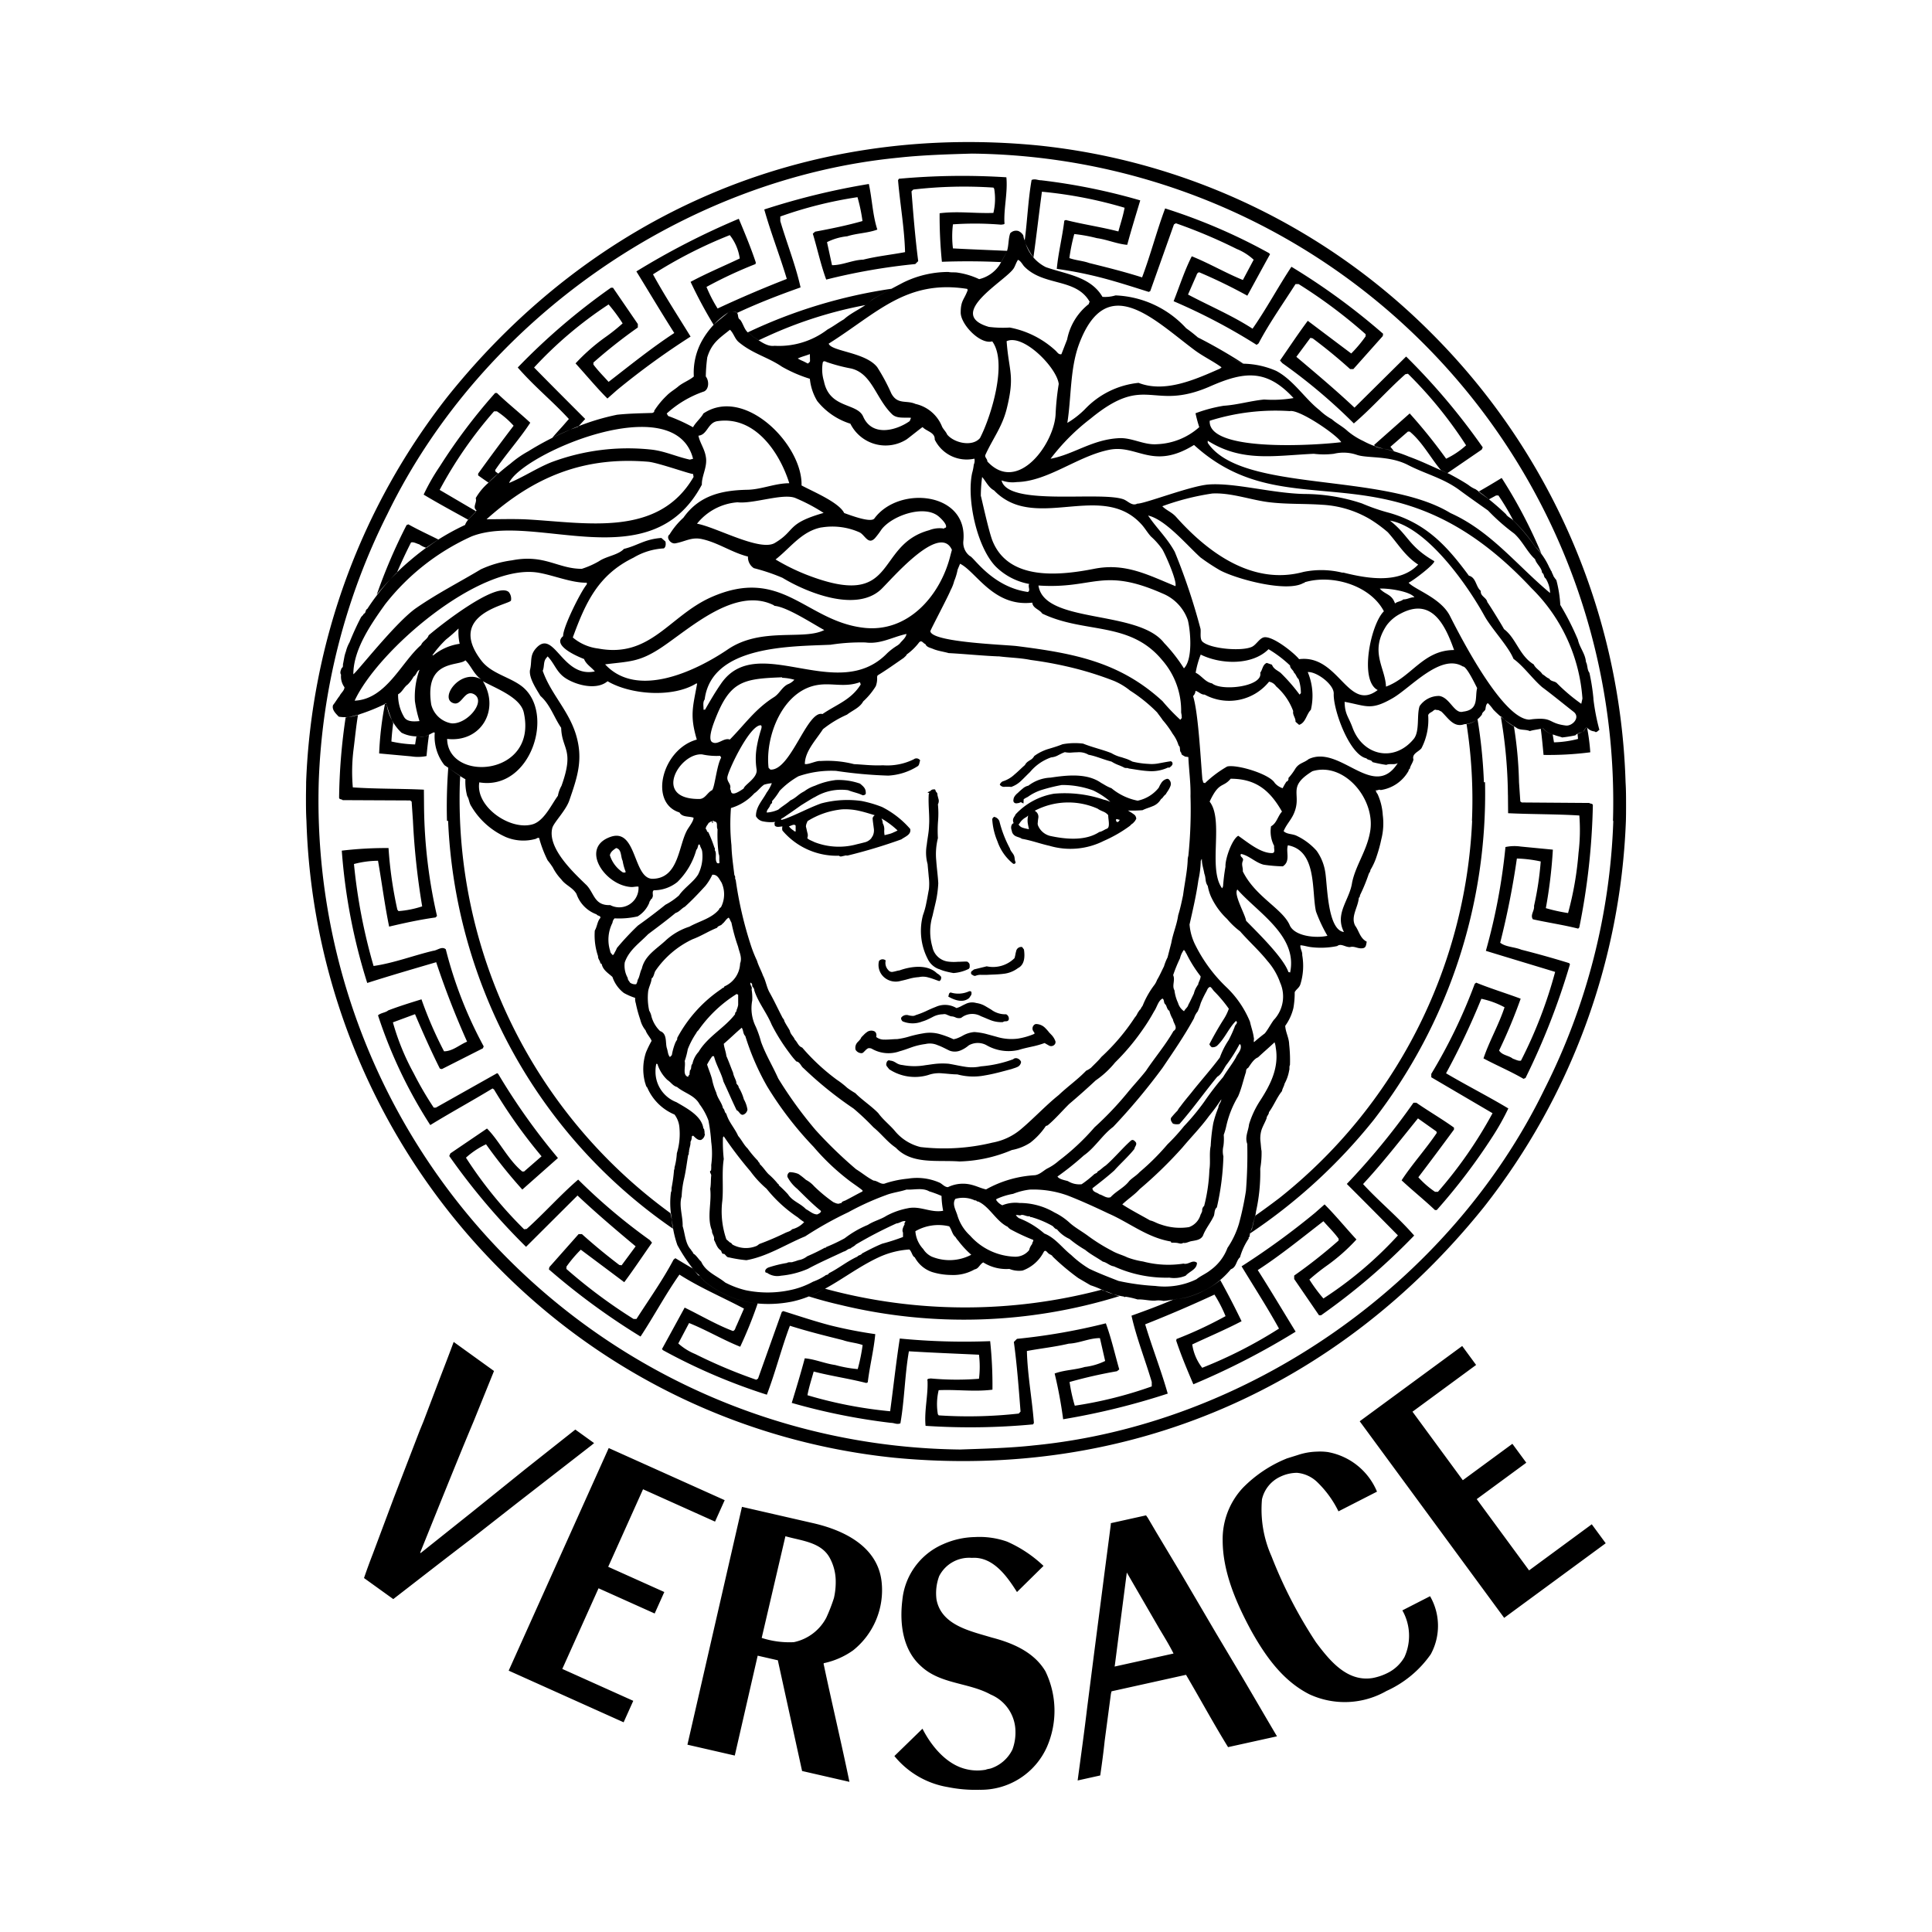 <?xml version="1.0" encoding="UTF-8"?> <svg xmlns="http://www.w3.org/2000/svg" id="versace-logo" width="192.756" height="192.756" viewBox="0 0 192.756 192.756"><path id="Path_24476" data-name="Path 24476" d="M0,0H192.756V192.756H0Z" fill="#fff" fill-rule="evenodd"></path><path id="Path_24477" data-name="Path 24477" d="M30.574,81.9c-.048-.783-.048-1.549-.048-2.331,0-.506.016-1.027.016-1.533A66.322,66.322,0,0,1,44.709,39.5C59.2,21.455,80.183,12.244,103.56,14.51a64.745,64.745,0,0,1,39.158,18.634,66.1,66.1,0,0,1,19.465,44.9c.049.766.049,1.549.049,2.315,0,.5,0,1.027-.016,1.549a66.331,66.331,0,0,1-14.166,38.522c-14.494,18.047-35.459,27.258-58.835,25.008a64.692,64.692,0,0,1-39.175-18.65A66.165,66.165,0,0,1,30.574,81.9Zm130.352,0A64.667,64.667,0,0,0,96.974,15.325c-2.331.065-5,.146-7.336.407C68.347,17.8,48.1,31.822,38.644,51.3A64.394,64.394,0,0,0,31.8,78.039a64.757,64.757,0,0,0,63.986,66.579c2.333-.082,5-.146,7.336-.408,21.307-2.07,41.537-16.09,50.994-35.588A64.154,64.154,0,0,0,160.959,81.9h-.033ZM147.82,44.865,144.412,47.2l-.652-.293c-.994-1.174-1.873-2.836-3.113-3.848h-.18l-1.744,1.517.359.44a9.247,9.247,0,0,0-1.012-.245,3.776,3.776,0,0,1-.848-.212l-.129-.163,3.553-3.146a52.762,52.762,0,0,1,3.635,4.516,8.19,8.19,0,0,0,1.99-1.336,41.808,41.808,0,0,0-5.8-7.141l-.26.049c-1.811,1.614-3.359,3.391-5.137,4.907a55.271,55.271,0,0,0-7.139-6.016l-.229-.261c.93-1.337,1.809-2.674,2.771-3.961,1.369,1.027,2.852,2.152,4.336,3.26a13.07,13.07,0,0,0,1.436-1.712v-.212a50.268,50.268,0,0,0-6.686-5h-.309c-1.256,1.972-2.625,3.9-3.686,5.917l-.195.146a58.91,58.91,0,0,0-8.281-4.353c.588-1.483,1.076-3.032,1.811-4.483,1.744.7,3.373,1.663,5.1,2.364l1.076-2.021a5.565,5.565,0,0,0-1.695-1.076,52.141,52.141,0,0,0-6.064-2.56l-.195.114-2.363,6.651-.148.082c-1.549-.489-3.113-.994-4.662-1.4a39.991,39.991,0,0,0-4.516-.9c.146-1.581.555-3.179.75-4.809l.146-.065c1.729.44,3.555.7,5.25,1.141.211-.783.473-1.549.619-2.364a43.05,43.05,0,0,0-8.248-1.6c-.295,2.168-.539,4.369-.848,6.554a7.361,7.361,0,0,1-.768-1.353,1.174,1.174,0,0,0-.1-.342c.262-2.005.344-4.108.686-6.032.375-.147.586.033.961.033a60.876,60.876,0,0,1,9.879,2.005c-.439,1.468-.9,2.951-1.3,4.435-1-.082-1.99-.521-3.033-.668a15.848,15.848,0,0,0-2.25-.408,18.3,18.3,0,0,0-.488,2.4c.637.229,1.336.261,1.973.489,1.777.44,3.537.88,5.281,1.435.848-2.25,1.451-4.613,2.3-6.88a56.793,56.793,0,0,1,10.352,4.451l.115.114c-.75,1.354-1.518,2.772-2.266,4.141a51.976,51.976,0,0,0-4.795-2.332c-.26.033-.26.326-.373.506l-.75,1.712c2.15,1.141,4.369,2.07,6.439,3.407,1.4-2.005,2.559-4.19,3.879-6.178a65.954,65.954,0,0,1,9.146,6.684l-.033.229-2.934,3.293h-.326q-1.794-1.619-3.734-3.065l-.229-.048-1.4,1.891c1.893,1.6,3.914,3.293,5.8,5.07l5.152-5.1a65.11,65.11,0,0,1,7.645,9.064l-.112.243Zm1.451,4.565-.719.391c-.342-.261-.7-.505-1.043-.766.783-.44,1.549-.9,2.314-1.369a49.135,49.135,0,0,1,3.963,7.548,4.42,4.42,0,0,0-.621-.7,16.352,16.352,0,0,0-2.184-2.608,24.1,24.1,0,0,0-1.484-2.494h-.226Zm-105.41-.555L47.5,51.011c-.212.293-.539.554-.783.848-1.5-.832-2.983-1.63-4.45-2.511a20.744,20.744,0,0,1,1.6-2.8A56.942,56.942,0,0,1,49.4,39.208h.179c1.043,1.011,2.3,2.005,3.326,2.967-1.027,1.581-2.429,3.146-3.505,4.728l.033.146.277.2a8.493,8.493,0,0,0-.978.9q-.519-.351-1.027-.717v-.18q1.736-2.413,3.538-4.776a8.55,8.55,0,0,0-1.663-1.435H49.29a41.9,41.9,0,0,0-5.429,7.841ZM42.8,73.312q-.15,1.056-.245,2.119a4.289,4.289,0,0,1-1.516.033l-3.211-.293a32.159,32.159,0,0,1,.587-4.972l.131-.049a10.506,10.506,0,0,0,.685,1.989c-.082.62-.147,1.239-.18,1.842a12.488,12.488,0,0,0,2.364.293l.131-.815h.26a1.22,1.22,0,0,0,.994-.147Zm-.245-18.649a2.553,2.553,0,0,1-.733-.358c-.261-.065-.555-.261-.815-.18q-.758,1.493-1.418,3.032a21.05,21.05,0,0,0-2.005,2.185,54.481,54.481,0,0,1,2.983-6.96l.179-.066c.962.539,1.989,1.011,3,1.516C43.339,54.092,42.948,54.37,42.556,54.663ZM99.891,26.15q-2.957-.139-5.917-.032a45.568,45.568,0,0,1-.228-4.842c1.858-.229,3.489.033,5.364-.033a6.024,6.024,0,0,0,.08-2.413l-.08-.114a43.919,43.919,0,0,0-7.989.195l-.18.18c.18,2.3.375,4.695.669,6.961l-.294.293a60.807,60.807,0,0,0-8.885,1.549c-.554-1.516-.88-3.065-1.336-4.581l.228-.2c1.581-.293,3.179-.619,4.728-1.06a16.584,16.584,0,0,0-.5-2.38A40.879,40.879,0,0,0,77.851,21.6v.456c.652,2.217,1.516,4.353,2.021,6.619-2.168.767-4.271,1.582-6.326,2.543a.918.918,0,0,0-.864-.065c-.5.44-1.027.832-1.483,1.256a45.17,45.17,0,0,1-2.3-4.288c1.613-.864,3.293-1.565,4.906-2.332a4.865,4.865,0,0,0-.994-2.331,45.153,45.153,0,0,0-7.662,3.913c1.157,2.119,2.478,4.14,3.75,6.211a75.864,75.864,0,0,0-7.336,5.331l-.961.848c-1.06-1.06-2.071-2.282-3.179-3.505A19.621,19.621,0,0,1,60.311,33.7a18.785,18.785,0,0,0,1.809-1.435,16.614,16.614,0,0,0-1.4-1.891,39.891,39.891,0,0,0-7.434,6.292c1.548,1.582,3.554,3.586,5.1,5.135l-.7.767c-.261.1-.506.195-.75.276-.62.277-1.239.555-1.843.848.326-.392.669-.766,1.011-1.141l.652-.75c-1.663-1.81-3.391-3.179-5.1-5.135a64.239,64.239,0,0,1,9.292-7.956h.212l2.478,3.62v.342a51.445,51.445,0,0,0-4.434,3.5v.2c.489.652.961,1.109,1.516,1.728,2.152-1.663,4.287-3.391,6.553-4.875-1.3-2.038-2.527-4.108-3.782-6.146A74.949,74.949,0,0,1,73.71,21.828c.587,1.4,1.207,2.886,1.7,4.369l-.033.147a43.109,43.109,0,0,0-4.891,2.282,14.182,14.182,0,0,0,1.109,2.152Q75,29.19,78.5,27.828c-.7-2.332-1.581-4.565-2.249-6.929a71.025,71.025,0,0,1,10.433-2.543c.326,1.467.375,3.1.848,4.549-.962.358-2.038.358-3,.668a5.787,5.787,0,0,0-2.021.586l.5,2.3c1.076,0,2.038-.522,3.114-.554,1.37-.343,2.8-.489,4.173-.75-.064-2.4-.5-4.809-.7-7.173l.082-.147a69.472,69.472,0,0,1,10.726-.147c.146,1.484-.26,3.065-.195,4.516.082.212-.18.18-.326.212a31.733,31.733,0,0,0-4.809-.033,9.791,9.791,0,0,0,0,2.4c1.842.1,3.619.163,5.4.245l-.049.13c-.18.329-.36.671-.539,1Zm55.021,47.13.129.783a10.359,10.359,0,0,0,2.4-.342l-.049-.506a4.17,4.17,0,0,0,.619-.26c.1-.13.18-.359.326-.392a20.182,20.182,0,0,1,.326,2.494,32.483,32.483,0,0,1-4.662.262c-.082-.864-.162-1.745-.277-2.608.082-.017.164-.049.229-.065a1.807,1.807,0,0,0,.963.634Zm-4.467,6.032a48.248,48.248,0,0,0-.719-7.874,5.959,5.959,0,0,0,1.32,1.043,40.489,40.489,0,0,1,.506,5.559l.131,1.923.146.1,6.732.049c.115.1.326.033.359.212a68.174,68.174,0,0,1-1.354,12.21l-.113.114c-1.484-.375-3.033-.6-4.518-.929-.293-.44.18-.848.115-1.336a30.81,30.81,0,0,0,.668-4.435,12.811,12.811,0,0,0-2.379-.293,81.486,81.486,0,0,1-1.664,8.4c.555.439,1.4.407,2.119.7,1.615.408,3.18.848,4.76,1.336l.082.115a70.6,70.6,0,0,1-4.434,11.346l-.2.082c-1.289-.75-2.689-1.338-3.994-2.037.586-1.746,1.516-3.326,2.1-5.1a8.475,8.475,0,0,0-2.314-.848,73.47,73.47,0,0,1-3.521,7.434c2.072,1.223,4.174,2.283,6.213,3.506a24.546,24.546,0,0,1-1.582,2.82,59.769,59.769,0,0,1-5.559,7.318h-.18c-1.043-.994-2.3-2-3.326-2.967,1.027-1.58,2.43-3.129,3.506-4.727l-.033-.146-1.842-1.305c-1.564,1.924-3.146,3.961-4.811,5.82l-.666.734c1.664,1.811,3.391,3.18,5.1,5.135a64.077,64.077,0,0,1-9.293,7.957H131.6l-2.479-3.619v-.344a51.365,51.365,0,0,0,4.434-3.5v-.18c-.488-.668-.961-1.109-1.516-1.744-2.152,1.662-4.287,3.408-6.553,4.875,1.3,2.037,2.525,4.107,3.781,6.145a73.638,73.638,0,0,1-10.205,5.25c-.6-1.4-1.223-2.885-1.711-4.354l.031-.162a40.294,40.294,0,0,0,4.891-2.283,13.562,13.562,0,0,0-1.107-2.15q-3.412,1.583-6.912,2.967c.7,2.33,1.58,4.549,2.25,6.912a71.275,71.275,0,0,1-10.434,2.559,43.323,43.323,0,0,0-.848-4.564c.961-.357,2.037-.357,3-.652a6.335,6.335,0,0,0,2.039-.6l-.521-2.281c-1.076,0-2.039.506-3.113.555-1.371.326-2.805.473-4.174.732.064,2.414.521,4.809.7,7.174l-.082.146a67.272,67.272,0,0,1-10.727.146c-.146-1.467.261-3.064.195-4.5-.082-.227.18-.2.326-.227a28.05,28.05,0,0,0,4.809.031,9.841,9.841,0,0,0,0-2.4c-2.4-.113-4.695-.2-6.993-.342-.408,2.33-.44,4.891-.848,7.189-.375.146-.587-.049-.961-.049a62.616,62.616,0,0,1-9.879-1.99c.457-1.482.9-2.967,1.3-4.449,1,.082,1.989.521,3.032.668a12.59,12.59,0,0,0,2.25.408,17.966,17.966,0,0,0,.489-2.4c-.636-.229-1.337-.262-1.973-.49-1.761-.439-3.538-.879-5.282-1.434-.847,2.25-1.435,4.613-2.3,6.879a58.459,58.459,0,0,1-10.352-4.434l-.114-.115,2.266-4.141c1.582.768,3.146,1.7,4.809,2.332.245-.049.245-.342.359-.521l.75-1.711c-2.152-1.143-4.369-2.072-6.439-3.393-1.4,1.99-2.559,4.174-3.88,6.18a68.539,68.539,0,0,1-9.145-6.7l.049-.229,2.918-3.293h.326q1.8,1.615,3.733,3.082l.229.033,1.4-1.893c-1.892-1.58-3.913-3.293-5.8-5.07l-5.135,5.119a65.966,65.966,0,0,1-7.662-9.062l.114-.262,3.652-2.479c1.19,1.174,2.119,3.146,3.521,4.289h.179l1.744-1.518a51.279,51.279,0,0,1-4.744-6.668l-.147-.1c-2.07,1.256-4.173,2.4-6.211,3.652A47.135,47.135,0,0,1,37.714,101.3c.293-.26.75-.26,1.011-.488,1.06-.408,2.217-.766,3.326-1.109a39.242,39.242,0,0,0,2.25,5.186c.848,0,1.516-.637,2.3-.963A84.705,84.705,0,0,1,43.518,96c-2.282.669-4.581,1.337-6.879,2.071A57.72,57.72,0,0,1,34.1,84.869a38.084,38.084,0,0,1,4.663-.261,40.547,40.547,0,0,0,.88,6.146l.114.147a9.822,9.822,0,0,0,2.364-.473A72.963,72.963,0,0,1,41.2,81.9l-.13-1.924-.146-.114-6.733-.032c-.1-.114-.326-.049-.359-.229a58.4,58.4,0,0,1,.652-8.021,7.515,7.515,0,0,0,1.239-.277c-.2,1.174-.31,2.38-.457,3.521a17.922,17.922,0,0,0-.065,3.733c2.331.163,4.695.114,7.091.228l.016,1.826A50.736,50.736,0,0,0,43.6,91.388l-.147.147c-1.548.212-3.113.555-4.629.913-.44-2.135-.734-4.434-1.109-6.57a9.577,9.577,0,0,0-2.4.326,55.815,55.815,0,0,0,1.957,10.173c2.038-.295,3.961-1.044,5.95-1.517.408-.033.864-.489,1.255-.146a41.647,41.647,0,0,0,3.782,9.683l-.082.195-4.092,2.072-.2-.049c-.88-1.762-1.695-3.588-2.478-5.43L39.2,102a23.864,23.864,0,0,0,2.07,5.07,33.461,33.461,0,0,0,2.005,3.439h.212l6.113-3.439.1.066a63.777,63.777,0,0,0,5.966,8.4l-3.554,3.146a49.827,49.827,0,0,1-3.619-4.516,8.239,8.239,0,0,0-2.005,1.336,41.871,41.871,0,0,0,5.8,7.141l.261-.031c1.81-1.631,3.375-3.408,5.136-4.924a57.946,57.946,0,0,0,7.14,6.031l.228.262c-.929,1.32-1.81,2.656-2.771,3.945q-2.166-1.624-4.336-3.244a12.926,12.926,0,0,0-1.434,1.695v.229a51.975,51.975,0,0,0,6.7,4.988H63.5c1.255-1.957,2.625-3.881,3.7-5.918l.179-.146c.57.342,1.141.684,1.728,1.027a3.921,3.921,0,0,0,.554.6c.179.082.228.277.358.424.033.066.163.066.163.164a10.058,10.058,0,0,0,3.179,1.826,12.322,12.322,0,0,0,1.973.455l.26.018a42.81,42.81,0,0,1-1.744,4.32c-1.744-.7-3.358-1.664-5.1-2.365l-1.076,2.039a5.882,5.882,0,0,0,1.695,1.059,51.015,51.015,0,0,0,6.081,2.561l.179-.115L78,130.889l.147-.082c1.549.488,3.114,1.01,4.663,1.418a44.775,44.775,0,0,0,4.516.881c-.147,1.6-.554,3.178-.75,4.809l-.147.066c-1.728-.441-3.537-.7-5.249-1.143-.212.783-.473,1.549-.62,2.363a43.012,43.012,0,0,0,8.25,1.6c.326-2.414.587-4.844.962-7.256a66.567,66.567,0,0,0,9.016.262,41.679,41.679,0,0,1,.229,4.842c-1.859.229-3.473-.033-5.365.049a5.949,5.949,0,0,0-.081,2.4l.081.113a45.289,45.289,0,0,0,7.988-.18l.18-.2c-.18-2.3-.357-4.7-.668-6.943l.311-.311a61.159,61.159,0,0,0,8.867-1.549c.555,1.516.9,3.064,1.338,4.6l-.229.18a47.457,47.457,0,0,0-4.729,1.074,16.665,16.665,0,0,0,.521,2.365,41.075,41.075,0,0,0,7.68-1.924v-.441c-.652-2.217-1.518-4.367-2.021-6.617,1.418-.506,2.82-1.027,4.189-1.615a9.946,9.946,0,0,1,1.01-.129,9.12,9.12,0,0,0,1.564-.523,9.605,9.605,0,0,0,2.1-1.271q1.117,2.016,2.119,4.092c-1.629.85-3.293,1.549-4.922,2.316a4.956,4.956,0,0,0,.994,2.33,45.074,45.074,0,0,0,7.662-3.912c-1.158-2.1-2.479-4.141-3.734-6.211a75.4,75.4,0,0,0,7.32-5.33l.961-.848c1.076,1.074,2.072,2.3,3.18,3.5a18.746,18.746,0,0,1-2.885,2.561,21,21,0,0,0-1.811,1.434,15.5,15.5,0,0,0,1.4,1.891,38.209,38.209,0,0,0,7.434-6.293q-2.539-2.579-5.1-5.135a70.082,70.082,0,0,0,6.65-8.1h.293c1.223.848,2.527,1.6,3.75,2.479v.195q-1.758,2.395-3.555,4.76a9.009,9.009,0,0,0,1.664,1.451h.293a43.365,43.365,0,0,0,5.445-7.842L142.8,107.48v-.342a53.033,53.033,0,0,0,4.336-8.984l.146-.113c1.436.588,2.951,1.043,4.436,1.6a52.669,52.669,0,0,1-2.152,5.168c.309.488.961.488,1.369.814.262.082.555.262.814.195a44.887,44.887,0,0,0,3.408-8.852c-2.3-.7-4.631-1.4-6.912-2.1A59.658,59.658,0,0,0,150.2,84.509a4.283,4.283,0,0,1,1.518-.049l3.211.31a47.583,47.583,0,0,1-.7,5.836,16.926,16.926,0,0,0,2.217.489,32.377,32.377,0,0,0,1.043-6,18.942,18.942,0,0,0,.082-3.733c-2.332-.146-4.711-.114-7.107-.228l-.016-1.823ZM82.317,128.576a53.286,53.286,0,0,0,27.583.1,1.61,1.61,0,0,0,.311.129c.5.115.945.408,1.482.506a52.346,52.346,0,0,1-27.844.881q-1.589-.363-3.146-.848c.555-.229,1.092-.49,1.614-.768ZM45.882,78.04a51.053,51.053,0,0,0,21.013,43,3.694,3.694,0,0,0,.147.637,4.24,4.24,0,0,0,.1.912A51.693,51.693,0,0,1,48.3,98.858,52.406,52.406,0,0,1,44.708,81.9h-.114a52,52,0,0,1,.13-5.3c.408.277.783.554,1.19.815l-.032.619ZM146.857,81.9a48.9,48.9,0,0,0-.537-9.651,2.1,2.1,0,0,0,1.092-.5,50.011,50.011,0,0,1,.637,6.292h.113a53.162,53.162,0,0,1-11.135,33.729,54.823,54.823,0,0,1-12.324,11.3c.064-.211.195-.406.262-.635a6.869,6.869,0,0,1,.293-1.158q1.206-.85,2.381-1.744A50.959,50.959,0,0,0,146.875,81.9h-.018ZM86.344,30.438a42.013,42.013,0,0,0-9.863,3.146c-.261.114-.521.244-.782.359-.2-.115-.358-.229-.538-.326-.114-.082-.212-.212-.293-.277a1.052,1.052,0,0,1-.261-.179,50.542,50.542,0,0,1,14.346-4.353c-.669.358-1.321.717-1.973,1.125A7.127,7.127,0,0,1,86.344,30.438ZM116.455,77.7a.932.932,0,0,0-.588.408c-.049.082-.113.179-.162.277l-.1.211a3.632,3.632,0,0,1-2.1,1.288,5.84,5.84,0,0,1-2.609-1.239,4.145,4.145,0,0,1-.5-.228c-.18-.1-.359-.213-.539-.31-1.418-1-3.424-.766-5.053-.522a3.891,3.891,0,0,0-2.2.8,1.262,1.262,0,0,0-.586.309,5.816,5.816,0,0,0-.475.424,1.177,1.177,0,0,0-.211.2.876.876,0,0,0-.195.325l-.018.082c0,.049-.016.1-.016.163.016.179.162.31.424.244l.113-.016.213-.082.26.131.018-.408c0-.016.049-.049.131-.1s.178-.1.277-.147a4.9,4.9,0,0,1,1.5-.733,16.845,16.845,0,0,1,1.893-.457,8.908,8.908,0,0,1,3.129.539,7.6,7.6,0,0,1,1.484.929l.229.212-.2-.082a2.063,2.063,0,0,0-.439-.13,12.067,12.067,0,0,0-4.973-.6,6.761,6.761,0,0,0-3.83,2.054,1.117,1.117,0,0,0-.082.163.949.949,0,0,0-.162.293.567.567,0,0,0,.049.424.443.443,0,0,0-.164.114.63.63,0,0,0-.082.44c.018.114.066.228.082.342a.741.741,0,0,0,.49.457c.064.033.146.049.227.082a.959.959,0,0,1,.262.13c.961.163,1.809.489,2.756.7a7.387,7.387,0,0,0,5.412-.489,13.464,13.464,0,0,0,2.607-1.5l.164-.163.162-.114a1.315,1.315,0,0,1,.164-.179l.146-.245a.572.572,0,0,0-.146-.375l-.1-.082-.164-.114-.1-.065-.213-.131-.1-.065a12.44,12.44,0,0,0,1.451-.033c.359-.179.7-.261.994-.392a1.605,1.605,0,0,0,.848-.717.826.826,0,0,0,.131-.1l.1-.131a1.183,1.183,0,0,1,.244-.244c.066-.131.164-.261.246-.391a2.471,2.471,0,0,0,.229-.457.591.591,0,0,0-.229-.685l-.1-.011ZM102.5,82.7a3.775,3.775,0,0,1-.408-.1.789.789,0,0,1-.473-.342l.082-.081a1.691,1.691,0,0,1,.717-.668l.164-.147a2.1,2.1,0,0,0-.049.717c.031.212.08.44.129.652Zm7.922-.017c-.064.033-.129.049-.178.082l-.213.114a1.535,1.535,0,0,1-.229.1l-.131.032c-1.336.881-3.227.75-4.891.391a1.762,1.762,0,0,1-1.223-1.06.593.593,0,0,1-.016-.293,3.822,3.822,0,0,1,.049-.424.674.674,0,0,0-.359-.733,7.2,7.2,0,0,1,6.277-.212,1.883,1.883,0,0,0,.311.179c.1.049.227.1.324.146a1.156,1.156,0,0,1,.424.327c0,.277.066.586.066.863s-.047.426-.211.49Zm1.158-.7c-.115.065-.195.016-.229-.114-.049-.277.229-.065.359-.082,0,.066-.1.148-.13.2Zm5.232-6.031c-.391.049-.766.13-1.141.195a3.665,3.665,0,0,1-1.109.065,8.264,8.264,0,0,1-1.58-.228,4.974,4.974,0,0,0-.521-.245c-.18-.065-.359-.114-.539-.18a3.65,3.65,0,0,1-1.043-.423c-.912-.359-1.891-.571-2.82-.946a6.735,6.735,0,0,0-2.055.065c-.439.18-.93.327-1.418.473a4.7,4.7,0,0,0-1.4.7,1,1,0,0,1-.439.424l-.146.1a.929.929,0,0,0-.131.1.894.894,0,0,0-.211.277c-.344.293-.67.636-1.027.929a3.049,3.049,0,0,1-1.191.7.594.594,0,0,0-.293.326.519.519,0,0,0,.521.212h.311a2.081,2.081,0,0,1,.309.017,2.714,2.714,0,0,0,1.012-.636c.293-.277.57-.57.863-.848a4.76,4.76,0,0,1,2.119-1.467,1.7,1.7,0,0,0,.719-.228l.326-.163c.1-.049.195-.082.309-.13a2.385,2.385,0,0,0,.588.049c.211-.016.424-.033.635-.033a1.846,1.846,0,0,1,1.141.245c.783.146,1.42.457,2.3.685a3.918,3.918,0,0,0,.686.342,5.755,5.755,0,0,1,.619.277l.113.017h.115a.4.4,0,0,1,.18.049c.684.1,1.354.229,2,.261a3.88,3.88,0,0,0,1.924-.359.188.188,0,0,0,.229-.065l.1-.082.1-.131c0-.032.018-.081.018-.113a.235.235,0,0,0-.17-.229ZM89.865,97.863c.31-.064.62-.146.913-.229a4.628,4.628,0,0,1,.9-.146,1.87,1.87,0,0,1,.994.049c.342.082.668.229,1.027.344.163-.033.229-.262.195-.424a1.216,1.216,0,0,0-.407-.344c-.962-.945-2.625-.7-3.75-.293-.2.016-.407.1-.619.131a.445.445,0,0,1-.49-.164,1.03,1.03,0,0,1-.261-.961.47.47,0,0,0-.668.049,1.627,1.627,0,0,0,.44,1.564,1.764,1.764,0,0,0,1.729.424Zm11.2,7.826a11.994,11.994,0,0,1-3.195.7,4.194,4.194,0,0,1-1.63.033c-.538-.08-1.076-.211-1.6-.293a7.164,7.164,0,0,0-1.19,0c-.375.033-.75.1-1.125.146a6.3,6.3,0,0,1-2.282-.016,1.33,1.33,0,0,1-.6-.195,2.632,2.632,0,0,0-.294-.164,1.047,1.047,0,0,0-.342-.082c-.212-.113-.342.115-.358.229a.345.345,0,0,0,.049.359,1.032,1.032,0,0,1,.1.129.466.466,0,0,1,.1.133,4.662,4.662,0,0,0,3.913.586,3.24,3.24,0,0,1,1.435-.162c.489.031.994.1,1.467.1a6.075,6.075,0,0,0,2.756.1c.9-.146,1.809-.408,2.672-.637.164-.064.375-.115.539-.195a.6.6,0,0,0,.391-.521c-.1-.278-.524-.522-.8-.245Zm3.555-2.755c-.1-.113-.195-.229-.311-.342a1.3,1.3,0,0,0-.961-.424l-.1.031a.484.484,0,0,0-.115.734l.066.1a.142.142,0,0,1,0,.115,7.015,7.015,0,0,1-1.631.473,5.027,5.027,0,0,1-2.135-.18l-1.076-.293a6.576,6.576,0,0,0-1.143-.18,2.774,2.774,0,0,0-1.157.357,4.057,4.057,0,0,1-.473.229,1.84,1.84,0,0,1-.457.131,8.9,8.9,0,0,0-1.4-.521,3.616,3.616,0,0,0-1.63-.064,11.726,11.726,0,0,0-1.369.309,7.125,7.125,0,0,1-1.223.262c-.424,0-.848.064-1.255.049a1.233,1.233,0,0,1-.832-.262.512.512,0,0,0,.017-.229.4.4,0,0,0-.18-.326.729.729,0,0,0-.8.1,1.715,1.715,0,0,0-.261.227l-.114.115-.1.1-.064.082a.579.579,0,0,1-.131.211,2.742,2.742,0,0,1-.195.213.808.808,0,0,0-.229.781.686.686,0,0,0,.636.342l.114-.049.261-.26a.932.932,0,0,1,.245-.18.585.585,0,0,1,.424.082,3.318,3.318,0,0,0,2.739.211c.424-.113.848-.277,1.271-.424a6.832,6.832,0,0,1,1.288-.293,1.91,1.91,0,0,1,1.206.115c.424.146.815.373,1.207.553a1.484,1.484,0,0,0,1.092-.031,2.877,2.877,0,0,0,.44-.229,3.363,3.363,0,0,0,.375-.277,1.831,1.831,0,0,1,1.727-.033,4.421,4.421,0,0,0,3.262.49c.408-.131.863-.229,1.3-.326a9.248,9.248,0,0,0,1.271-.359l.426.244a.451.451,0,0,0,.652-.229l.016-.146a1.763,1.763,0,0,0-.441-.717c-.078-.083-.176-.181-.258-.278Zm-10.955-6.26a4.282,4.282,0,0,0,.7.244c.244.064.489.115.766.164a4.1,4.1,0,0,0,1.533-.424l.081-.131V96.3c0-.1-.033-.228-.245-.358-.31-.016-.636.017-.946.017a4.439,4.439,0,0,1-.929-.017,1.834,1.834,0,0,1-1.6-1.467,5.459,5.459,0,0,1,.017-3.114c.114-.521.244-1.027.358-1.548a11.37,11.37,0,0,0,.212-1.679c-.032-.7-.146-1.467-.2-2.25a6.576,6.576,0,0,1,.164-2.266,12.1,12.1,0,0,1,.016-1.729,9.235,9.235,0,0,0-.016-1.646.674.674,0,0,0,.049-.554c-.017-.082-.049-.163-.065-.26a.552.552,0,0,1-.033-.229l-.049-.114a.414.414,0,0,1-.147-.245l-.049-.082h-.1a.422.422,0,0,0-.261.065l-.114.1-.277.13.18.082-.049.114c-.065,1.092.1,2.136.032,3.1-.016.685-.163,1.3-.228,1.924a4.352,4.352,0,0,0,.082,1.94c.033.424.082.848.114,1.271a5.241,5.241,0,0,1,.016,1.239c-.082.407-.147.848-.244,1.288a7.411,7.411,0,0,1-.343,1.272,6.121,6.121,0,0,0,.457,4.369,2.008,2.008,0,0,0,1.109,1.028Zm25.822-63.025.244.211a23.9,23.9,0,0,0,4.338,2.429,51.842,51.842,0,0,0-4.582-2.64ZM101.064,86.158a.165.165,0,0,0,.262-.146c-.115-.211-.066-.391-.146-.619-.1-.277-.359-.457-.424-.75a11.563,11.563,0,0,1-1.045-2.706.7.7,0,0,0-.537-.44.55.55,0,0,0-.18.212,6.7,6.7,0,0,0,.521,2.233,4.877,4.877,0,0,0,1.549,2.216ZM97.088,97.311a.312.312,0,0,0,.229.049,1.324,1.324,0,0,1,.553-.1h.621c.521-.031,1.074-.031,1.6-.1a2.9,2.9,0,0,0,1.469-.57c.684-.342.7-1.173.6-1.858l-.18-.245a.51.51,0,0,0-.6.424,2.456,2.456,0,0,0-.082.375c-.033.114-.049.229-.082.31a3.037,3.037,0,0,1-2.771.814l-1.271.311c-.031.033-.064.049-.1.082l-.114.08a.233.233,0,0,0-.016.344l.146.082Zm-2.234,1.71c-.211.031-.179.262-.245.408.6.342,1.468.684,2.1.129.081-.162.261-.293.212-.506.017-.146-.1-.162-.212-.162a2.575,2.575,0,0,1-1.859.131Zm4.027,1.7c-.229-.131-.457-.277-.7-.408a2.481,2.481,0,0,0-.783-.244,1.455,1.455,0,0,0-1.091.113c-.147.066-.31.148-.457.229a2.218,2.218,0,0,1-.424.164,2.227,2.227,0,0,0-2.07-.115c-.342.131-.668.277-1.011.441a8.116,8.116,0,0,1-.979.375.578.578,0,0,1-.326.08,2.424,2.424,0,0,1-.358-.049.668.668,0,0,0-.734.18.2.2,0,0,0-.017.229c0,.033.017.064.114.18a2.588,2.588,0,0,0,1.973.016,3.352,3.352,0,0,0,.554-.211c.18-.082.342-.164.5-.246a2.179,2.179,0,0,1,1-.26l.082-.016a.6.6,0,0,1,.358.08l.212.082a.536.536,0,0,0,.245.064.929.929,0,0,1,.179.033,1.114,1.114,0,0,1,.212.082.839.839,0,0,0,.538.033,1.758,1.758,0,0,1,1.972-.164c.344.131.686.293,1.045.424a2.943,2.943,0,0,0,1.141.164l.113-.066.146-.016a.565.565,0,0,0,.164-.018.23.23,0,0,0,.162-.146.478.478,0,0,0-.26-.537,2.329,2.329,0,0,1-1.5-.473Zm60.1-30.991a20.788,20.788,0,0,0-.406-2.608c-.246-.326-.164-.766-.344-1.076-.064-.831-.635-1.435-.8-2.217a26.728,26.728,0,0,0-1.76-3.473,12.111,12.111,0,0,0-.393-2.478,3.268,3.268,0,0,1-.293-.408c-.031-.146-.146-.276-.178-.456-.1-.081-.115-.244-.213-.358a7.046,7.046,0,0,0-1.436-2.12,18.152,18.152,0,0,0-2.3-2.722c-.18-.146-.506-.31-.6-.506a26.95,26.95,0,0,0-3.033-2.494,2.91,2.91,0,0,1-.717-.424c-.588-.391-1.271-.766-1.908-1.108-1.369-.57-2.607-1.206-4.043-1.728a14.322,14.322,0,0,0-2.494-.783A7.925,7.925,0,0,1,136.015,44a7.121,7.121,0,0,1-1.549-.979c-.506-.473-1.109-.767-1.582-1.19a5.781,5.781,0,0,1-1.223-.9c-1.467-1.141-2.607-3.016-4.336-3.929a8.558,8.558,0,0,0-3.293-.717,24.837,24.837,0,0,1-4.305-2.429,15.1,15.1,0,0,0-1.385-1.108,10.1,10.1,0,0,0-7.043-3.276,3.636,3.636,0,0,1-1.305.146c-1.189-2.038-3.635-2.25-5.656-2.967a4.007,4.007,0,0,1-2.006-2.332c-.031-.277-.211-.489-.229-.815a1.044,1.044,0,0,0-.5-.456.8.8,0,0,0-.816.228c-.211.62-.129,1.3-.357,1.875-.244.424-.49.913-.719,1.3a3.38,3.38,0,0,1-2.021,1.4,7.626,7.626,0,0,0-2.151-.652c-.277-.049-.652,0-.913-.065a10.2,10.2,0,0,0-4.581,1.092c-1.076.571-2.054,1.076-3.064,1.695-.848.815-1.94,1.174-2.788,1.94-.619.359-1.027.685-1.63,1.011A7.959,7.959,0,0,1,77.277,34.5c-.8.114-1.5-.538-2.119-.88-.114-.082-.212-.212-.293-.277-.6-.293-.668-1.01-1.027-1.451-.294-.147-.114-.538-.359-.734a.976.976,0,0,0-.8,0,8.241,8.241,0,0,0-2.641,2.837,6.57,6.57,0,0,0-.815,3.57c-.44.375-1.043.586-1.516.962-.326.293-.831.57-1.19.945A8.06,8.06,0,0,0,65.263,41c.049.146-.114.146-.163.2-1.092.033-2.332.049-3.538.179a23.519,23.519,0,0,0-4.629,1.467,29.685,29.685,0,0,0-4.239,2.185,10.27,10.27,0,0,0-1.761,1.222,22.989,22.989,0,0,0-2.233,1.94A5.869,5.869,0,0,0,47.461,49.7c.163.44-.359.88.081,1.222-.293.473-.945.864-1.141,1.452A23.8,23.8,0,0,0,40.94,55.9a21.621,21.621,0,0,0-4.288,4.842c-.245.13-.114.424-.359.489-.048.147-.195.228-.277.359a26.8,26.8,0,0,0-1.141,2.494,3.56,3.56,0,0,0-.359.9,4.164,4.164,0,0,0-.146.489l-.13.7c-.065.163.049.375-.147.473-.082.195-.212.473-.065.668a1.809,1.809,0,0,0,.342,1.255c-.016.343-.359.571-.489.864-.229.277-.424.636-.652.913-.147.472.293.864.57,1.157a3.851,3.851,0,0,0,2.136-.26,19.332,19.332,0,0,0,2.624-1.076,4.92,4.92,0,0,0,1.5,2.935,3.36,3.36,0,0,0,1.744.358c.6.212,1.027-.228,1.484-.391a.083.083,0,0,1,.082.114,4.612,4.612,0,0,0,.978,3.163c.733.473,1.3.962,2.086,1.4a5.545,5.545,0,0,0,.18,1.68c.195.293.195.717.407,1.01a7.56,7.56,0,0,0,3.457,3.082,4.54,4.54,0,0,0,3.016.163.334.334,0,0,1,.293-.082,11.853,11.853,0,0,0,.848,2.233,7.685,7.685,0,0,1,.521.717A5.1,5.1,0,0,0,56,87.738c.424.587,1.141.8,1.517,1.451a3.315,3.315,0,0,0,2.005,2.038c.1.179.424.1.375.358-.31.342-.31.848-.554,1.255a6.428,6.428,0,0,0,.325,2.559c-.016.277.18.408.229.684.017.018.065.082.13.082.13.637.668.93,1.076,1.305a3.381,3.381,0,0,0,1.141,1.6,6.205,6.205,0,0,0,1.125.488,1.451,1.451,0,0,0,.065.539,12.843,12.843,0,0,0,.44,1.613,2.737,2.737,0,0,0,.538,1.092c.13.393.457.686.6,1.043A10.713,10.713,0,0,0,64.448,105a5.254,5.254,0,0,0-.082,3.049c.065.146.065.326.212.457A5.108,5.108,0,0,0,67.3,111.2a2.474,2.474,0,0,1,.489,1.336,6.627,6.627,0,0,1-.261,2.527,6.7,6.7,0,0,1-.228,1.4c-.017.1.016.18-.049.244a15.862,15.862,0,0,1-.244,1.793c-.017.213.016.311-.065.441a8.091,8.091,0,0,0,.1,2.738,10.249,10.249,0,0,0,.539,2.543,17.569,17.569,0,0,0,2.086,3.016c.179,0,.228.195.358.342.033.066.163.066.163.164a10.057,10.057,0,0,0,3.179,1.826,12.322,12.322,0,0,0,1.973.455,12.006,12.006,0,0,0,3.668-.162c3.309-.7,5.689-3.049,8.688-4.434a8.571,8.571,0,0,1,3.033-.768c.244.213.277.668.538.783a3.075,3.075,0,0,0,1.728,1.467,6.689,6.689,0,0,0,1.891.293,4.32,4.32,0,0,0,2.348-.555c.424-.08.488-.488.863-.7a4.321,4.321,0,0,0,2.609.652,2.569,2.569,0,0,0,1.32.162,3.842,3.842,0,0,0,2.1-1.842c.178-.311.357.049.5.146.131.113.344.146.391.293a23.253,23.253,0,0,0,2.561,2.152l1.223.717a10.6,10.6,0,0,1,1.4.57,7.637,7.637,0,0,0,1.891.555c.064,0,.131.115.195.018a7.95,7.95,0,0,1,1.207.275c.586-.031,1.174.146,1.76.115a2.411,2.411,0,0,1,.832.031c.668-.047,1.305-.227,1.988-.275a9.12,9.12,0,0,0,1.564-.523,8.243,8.243,0,0,0,3.164-2.363c.57-.195.521-.863.912-1.189a6.476,6.476,0,0,1,.881-1.891c-.066-.066.016-.131.064-.146a2.856,2.856,0,0,1,.295-.979c.049-.539.309-1.012.357-1.549a17.838,17.838,0,0,0,.424-4.287,8.974,8.974,0,0,0,.131-1.744c-.064-.344-.064-.637-.113-1a2.858,2.858,0,0,1,.129-1.174c.146-.391.344-.717.49-1.107,0-.229.229-.359.229-.6.5-.686.8-1.484,1.3-2.1.049-.277.213-.488.262-.75a4.13,4.13,0,0,0,.457-1.32c.064-.146-.018-.375.08-.537a14.331,14.331,0,0,0-.08-2.055c-.018-.684-.359-1.205-.393-1.857a5.041,5.041,0,0,0,.816-1.777,8.615,8.615,0,0,0,.129-1.582c.18-.326.457-.424.572-.8a6.208,6.208,0,0,0,.178-2.9c.033-.358-.227-.636-.178-.978.324.017.65.13,1.01.179a8.039,8.039,0,0,0,2.658-.1c.391-.31.814.131,1.287.1.473-.13.814.229,1.336.1.277-.081.262-.375.326-.635-.684-.359-.75-1.043-1.156-1.6-.457-.88.26-1.792.357-2.706,0-.114.146-.163.115-.31a17.588,17.588,0,0,0,.863-2.086c.033-.147.2-.294.18-.44a6.481,6.481,0,0,0,.652-1.451,13.893,13.893,0,0,0,.439-1.614,6.4,6.4,0,0,0,.146-2.445,5.851,5.851,0,0,0-.521-2.086.8.8,0,0,1-.18-.392c.1.114.326-.114.49,0a3.817,3.817,0,0,0,2.8-1.94c-.031-.1.066-.13.115-.195.049-.31.293-.571.359-.913-.18-.586.521-.766.8-1.125a6.176,6.176,0,0,0,.67-3.293c.08-.261.357-.277.555-.489a.291.291,0,0,1,.324-.016c.115-.065.277.081.424.13.652.587,1.223,1.663,2.3,1.271a2.309,2.309,0,0,0,1.762-.961c.016-.277.357-.342.357-.62.033-.179.049-.407.229-.521a4.031,4.031,0,0,1,.539.636,10.628,10.628,0,0,0,2.3,1.81c.357.293.928.146,1.352.342.441-.146.881-.146,1.3-.293a1.872,1.872,0,0,0,1.125.668c.244.114.57.163.8.261a12.959,12.959,0,0,0,1.32-.212c.2-.245.57-.245.814-.407.1-.13.18-.359.326-.392a1.086,1.086,0,0,0,.768.408c.2.195.342-.1.488-.146a21.212,21.212,0,0,1-.6-3.1ZM135.3,45.354c1.027.408,3.262.049,5.186,1.043,1.744.9,3.5,1.3,5.119,2.494.928.685,1.906,1.37,2.852,2.038a20.36,20.36,0,0,0,2.609,2.3c.848.767,1.287,1.826,2.086,2.56.146.505.652.815.7,1.354.244.13.131.424.359.57a2.858,2.858,0,0,1,.439,1.451c-3.293-2.739-5.9-6.163-9.928-7.972-6.766-4.125-20.867-1.989-24.227-7.01v-.212c3.426,2.168,6.668,1.483,10.582,1.305a8.236,8.236,0,0,0,2,0,4.108,4.108,0,0,1,2.218.08Zm-1.483-1.239c-1.957.261-13.336,1.109-13.123-2.136a21.752,21.752,0,0,1,7.988-.962c.913-.211,4.663,2.332,5.135,3.1Zm-4.759-4.4a12.5,12.5,0,0,1-2.936.146c-1.354.13-2.689.538-4.025.62a14.7,14.7,0,0,0-2.82.75,13.262,13.262,0,0,0,.373,1.385,6.71,6.71,0,0,1-4.189,1.7c-1.32.114-2.51-.669-3.814-.6-2.689.131-4.5,1.614-6.83,2.054a20.991,20.991,0,0,1,3.979-3.994c5.59-4.6,6.08-.685,11.9-3.211C124.117,37.056,126.35,36.779,129.057,39.714ZM140.012,59.8c-.229.212-.588.2-.832.408-.326-.962-.979-.864-1.516-1.483.766-.049,2.967.244,3.455.864-.39-.017-.717.227-1.107.211Zm5.068,5.054c-3.1,0-4.254,2.722-6.8,3.651-.066-1.907-1.68-3.489.064-6.113a3.945,3.945,0,0,1,1.4-1.174c3.132-1.663,4.452,1.174,5.331,3.636Zm-10.922-7.695c-.016,0-.2-.065-.2-.016a8.8,8.8,0,0,0-3.912-.082c-5.055,1.37-9.506-1.907-12.684-5.461-.439-.505-.979-.668-1.4-1.092a25.147,25.147,0,0,1,4.988-1.271c1.795-.1,3.717.6,5.494.847,1.842.245,3.635.147,5.479.277a10.452,10.452,0,0,1,4.809,1.467,13.726,13.726,0,0,1,1.729,1.272c1.01,1.125,1.711,2.38,3.031,3.228-1.843,1.939-5.022,1.4-7.337.831Zm-14.394-1.549a20.462,20.462,0,0,0,1.957,1.288c1.645.88,6.7,2.25,8.346,1.254,0,.066.1-.032.115-.064,2.738-.815,6.537.31,7.889,2.9-1.3,1.255-2.494,6.9-.619,7.858-2.982,2.266-3.879-3.586-7.842-3.081-.5-.636-2.723-2.413-3.553-2.168-.424.13-.734.733-1.141.929-.963.473-4.094.228-4.924-.489-.311-.261-.164-.913-.213-1.288a61.745,61.745,0,0,0-2.574-7.694c-.768-1.4-1.777-2.315-2.658-3.619,1.728.391,3.83,2.918,5.217,4.173Zm1.158,12.569c-.686-.13-1.045-.782-1.631-1.06a9.048,9.048,0,0,1,.506-1.81c1.973.979,5.119,1.108,6.766-.538a12.058,12.058,0,0,1,2.15,1.63c-.016.293.326.44.393.717.211.163.244.473.455.636a4.472,4.472,0,0,1,.229,1.4l-.131.146a17.9,17.9,0,0,0-1.891-2.168c-.326-.261-.7-.375-.863-.815l-.521-.179c-.424.179-.408.668-.652.978.307,1.387-3.849,1.877-4.81,1.061Zm0,36.305a.715.715,0,0,0,.5-.146c.8-.75,1.158-1.762,1.893-2.479.26.213-.1.359-.131.588a12.046,12.046,0,0,1-.6,1.32,7.971,7.971,0,0,0-.881,1.744c-.9,1.207-1.973,2.4-2.836,3.5-.359.441-.75.9-1.092,1.371a2.19,2.19,0,0,0-.293.424,8.737,8.737,0,0,0-.652.732c-.066.244.064.393.195.57a1.23,1.23,0,0,0,.652.033c1.32-1.5,2.494-3.162,3.766-4.711.488-.277.668-.9.994-1.289a15.7,15.7,0,0,0,1.238-1.973c.146.049.131.262.115.408-.1.408-.344.586-.49.945-.375.652-.881,1.289-1.271,1.941a29.471,29.471,0,0,0-1.906,2.492,23.04,23.04,0,0,1-1.99,2.4,19.487,19.487,0,0,1-1.646,1.811,23.846,23.846,0,0,1-2.8,2.787c-.311.342-.734.57-1.027.881-.506.668-1.289.994-1.859,1.613-.406.146-.732-.195-1.125-.293-.227-.195-.668-.211-.684-.6.717-.555,1.516-1.174,2.184-1.777.588-.668,1.418-1.4,2.006-2.15.016-.213.277-.408.146-.652-.131-.164-.293-.326-.49-.18-.814.717-1.693,1.777-2.525,2.494-.293.18-.521.457-.8.588-.016.162-.244.195-.342.275a10.542,10.542,0,0,1-1.256,1,2.163,2.163,0,0,1-1.369-.311c-.344-.1-.865-.18-1.043-.457a28.483,28.483,0,0,0,2.625-2.1c1.107-.768,1.857-2.055,2.934-2.854a61.571,61.571,0,0,0,4.922-5.887c1.143-1.693,2.17-3.178,3.146-4.955a1.807,1.807,0,0,1,.359-.668,5.874,5.874,0,0,0,.311-.848,11.481,11.481,0,0,1,.537-1.109c.113-.178.146-.439.408-.5.211.146.244.309.455.5a13.646,13.646,0,0,1,1.4,1.68,4.849,4.849,0,0,1-.521,1.061q-.763,1.207-1.418,2.477a.657.657,0,0,0,.261.314Zm-.262,12.243a16.872,16.872,0,0,1-.521,3.588.573.573,0,0,0-.195.5,1.917,1.917,0,0,1-.164.375,1.837,1.837,0,0,1-1.156,1.24,5.735,5.735,0,0,1-2.805-.262c-.408-.113-.734-.342-1.076-.406-.848-.49-1.988-1.076-2.771-1.6.6-.572,1.207-.945,1.729-1.518a42.751,42.751,0,0,0,4.271-4.156c.9-1.076,1.826-2.006,2.656-3.146a18.537,18.537,0,0,0,1.223-1.664c-.031.359-.275.457-.293.816a10.94,10.94,0,0,0-.506,1.549,17.386,17.386,0,0,0-.26,2.283c-.165.766,0,1.6-.132,2.395Zm-42.092.7a3.8,3.8,0,0,0,.962,1.174c.782.768,1.565,1.566,2.38,2.217,0,.18-.228.277-.375.344-.424,0-.766-.344-1.125-.523-.6-.619-1.32-.766-1.793-1.482a11.513,11.513,0,0,0-.913-.9c0-.162-.065-.082-.147-.211a7.309,7.309,0,0,0-.88-.9c-.293-.293-.555-.717-.88-1.01.017-.146-.163-.195-.179-.326a10.226,10.226,0,0,1-1.027-1.223c-.375-.359-.6-.863-.946-1.256-.245-.57-.685-1.107-.962-1.662a4.206,4.206,0,0,1-.228-.57c-.195-.131-.13-.393-.326-.539-.1-.537-.538-.961-.668-1.549a6.29,6.29,0,0,1-.424-1.352c-.13-.49-.375-1.061-.489-1.451a6.058,6.058,0,0,1,.522-.832h.163c.228.912.733,1.662.945,2.527.457.961.864,1.939,1.32,2.869.261.082.359.57.7.424a.65.65,0,0,0,.375-.49,2.981,2.981,0,0,0-.358-1.027,4.637,4.637,0,0,0-.522-1.205c0-.229-.261-.277-.228-.506-.065-.293-.277-.6-.326-.945-.212-.506-.44-1.158-.668-1.662-.049-.424-.212-.8-.261-1.223.6-.506,1.222-1.125,1.792-1.6.179.244.114.6.359.83a24.84,24.84,0,0,0,2.168,5.006,34.886,34.886,0,0,0,4.646,6.049,22.822,22.822,0,0,0,3.391,3.242c.473.377,1.043.734,1.483,1.094.017.064,0,.146-.065.146-.554.277-1.141.619-1.711.9-.065,0-.147.016-.131.082-.163-.082-.146.227-.31.146-.195.146-.473,0-.7-.1a15.184,15.184,0,0,1-1.907-1.582,2.847,2.847,0,0,0-.815-.637,7.436,7.436,0,0,0-.75-.586,2.382,2.382,0,0,0-.88-.18.438.438,0,0,0-.212.473Zm-6.358-1.793a15.448,15.448,0,0,1-.082-2.152l.082-.113a38.9,38.9,0,0,0,2.657,3.488,10.109,10.109,0,0,0,1.614,1.744,13.743,13.743,0,0,0,3.114,2.854,5.077,5.077,0,0,0,.636.473,2.408,2.408,0,0,1-1.207.717c-.146.195-.424.246-.635.342a27.7,27.7,0,0,1-2.625,1.125l-.245.18a2.778,2.778,0,0,1-2.331-.064c-.195-.066-.18-.244-.358-.262-.114-.1-.229-.211-.358-.309a8.537,8.537,0,0,1-.408-3.848c.13-1.29-.066-2.87.146-4.175Zm-3.9-9.766a7.949,7.949,0,0,0,.31-1.189,7.977,7.977,0,0,1,.848-1.613.67.67,0,0,1,.2-.262A13.177,13.177,0,0,1,73.5,99.168l.147.082v1.01a2.149,2.149,0,0,1-.163.521v.115a.323.323,0,0,0-.146.293c-1.043,1.369-2.722,2.217-3.635,3.75a2.515,2.515,0,0,0-.62,1.205c-.195.164-.049.506-.244.637a3.282,3.282,0,0,0-.049.457c-.13.049-.065.129-.163.195-.556-.195-.2-1.011-.312-1.566ZM85.4,116.645a43.477,43.477,0,0,1-4.026-3.9,41.209,41.209,0,0,1-3.733-5.152c-.6-1.336-1.223-2.314-1.712-3.65a10.212,10.212,0,0,0-.521-1.5,4.134,4.134,0,0,1-.358-2.625,5.062,5.062,0,0,0-.066-1.125c.114-.244-.179-.359-.114-.668l.114.1L75,98.109c.065.066.017.213.082.344a.51.51,0,0,1,.18.375c.391,1.205,1.239,2.217,1.728,3.406a19.2,19.2,0,0,0,1.793,2.854,8.215,8.215,0,0,0,.668.814c.375.049.457.488.733.686a37.4,37.4,0,0,0,4.973,4.01,24.712,24.712,0,0,1,1.988,1.875c.8.652,1.37,1.451,2.234,2.037,1.6,1.695,4.141,1.207,6.341,1.369a14.227,14.227,0,0,0,5.233-1.141,5.033,5.033,0,0,0,1.842-.734,7.112,7.112,0,0,0,1.549-1.662l.18-.064c.766-.637,1.467-1.467,2.152-2.137q1.349-1.141,2.641-2.348A9.237,9.237,0,0,0,111.255,106a22.453,22.453,0,0,0,2.707-3.211,18.51,18.51,0,0,0,1.174-1.875c.309-.439.406-1.059.846-1.287.213.129.082.424.295.586.146.18.146.506.391.637a3.159,3.159,0,0,0,.359.863c.049.408.555.848.049,1.158-.8,1.4-1.844,2.623-2.738,3.961-.6.766-1.24,1.436-1.875,2.217a32.353,32.353,0,0,1-3.262,3.424,23.181,23.181,0,0,1-3.57,3.342,5.14,5.14,0,0,1-1.141.766c-.391.213-.734.6-1.238.67a11.269,11.269,0,0,0-4.875,1.418c-.506-.115-.881-.311-1.369-.441a3.431,3.431,0,0,0-2.429.213c-.359,0-.587-.359-.9-.473a5.577,5.577,0,0,0-3.082-.375,10.276,10.276,0,0,0-2.233.457c-.44.211-.782-.246-1.206-.262-.655-.329-1.144-.768-1.764-1.143ZM119.52,98.3c-.1-.066-.018.031-.082.08a2.231,2.231,0,0,0-.326.75c-.195.393-.357.768-.555,1.125-.049.244-.309.393-.424.637a1.508,1.508,0,0,1-.6-.832,4.115,4.115,0,0,1-.357-1.256c-.277-.473.1-1.01-.131-1.516a14.743,14.743,0,0,1,.686-1.679,2.218,2.218,0,0,1,.406-.864l.018.1c.113.032.113.195.211.293a13.159,13.159,0,0,0,1.418,2.265c0,.326-.229.573-.26.9Zm-1.028-12.391c-.049,1.06-.311,2.282-.457,3.408-.146.684-.277,1.32-.488,2-.131.945-.521,1.81-.686,2.755l-.375,1.451a5.225,5.225,0,0,0-.357.9c-.213.406-.441.945-.686,1.336a2.132,2.132,0,0,1-.244.473,8.787,8.787,0,0,0-1.189,2.088c-.066.129-.18.227-.2.357-.146.1-.195.244-.309.391a1.542,1.542,0,0,1-.277.441,20.873,20.873,0,0,1-3.342,3.945c-.311.391-.717.75-1.027,1.074a2.308,2.308,0,0,1-.488.295c-.865.9-1.811,1.549-2.74,2.43-1.223.977-2.428,2.266-3.65,3.309A6.11,6.11,0,0,1,99.013,114a20.387,20.387,0,0,1-7.174.441,4.8,4.8,0,0,1-2.592-1.646c-.456-.539-1.157-1.092-1.614-1.729-.652-.684-1.647-1.336-2.3-2.006a7.976,7.976,0,0,1-.8-.521,8.572,8.572,0,0,0-1.043-.814,20.784,20.784,0,0,1-3.457-3.211c-.391-.131-.456-.521-.733-.783-.114-.326-.424-.506-.5-.9-.146-.293-.407-.637-.554-.979-.016-.162-.146-.229-.212-.391-.391-.75-.8-1.631-1.239-2.414-.31-.537-.375-1.156-.669-1.711-.179-.506-.456-.979-.6-1.483a13.157,13.157,0,0,1-.6-1.5A38.036,38.036,0,0,1,73.4,87.774c-.114-.1.017-.326-.13-.457-.13-1.092-.261-1.939-.293-2.983a20.267,20.267,0,0,1-.049-3.717,5.081,5.081,0,0,0,2.332-1.467c.358-.228.587-.6.978-.864a3.9,3.9,0,0,1,.766-.146,3.8,3.8,0,0,1-.521.945c-.391.75-1.076,1.4-1.06,2.348a1,1,0,0,0,.733.521A3.751,3.751,0,0,0,77.365,82c-.163.1-.065.245-.065.375.212.212.5.082.766.082a.692.692,0,0,0,0,.408,7.1,7.1,0,0,0,5.657,2.511c.114.163.342.016.5.016.114-.065.212-.033.342-.033a52.981,52.981,0,0,0,5.363-1.614c.375-.277,1.011-.473.881-1.043a9.262,9.262,0,0,0-2.8-2.185,11.768,11.768,0,0,0-2.038-.6,10.144,10.144,0,0,0-4.06.245c-1.288.473-2.461,1.125-3.668,1.564-.1.017-.228.082-.31.065-.049-.1.13-.163.212-.212.913-.619.88-.6,1.761-1.223.081-.049,1.271-.8,1.4-.832a5.063,5.063,0,0,1,3.309-.685c.489.2,1,.277,1.435.5a.343.343,0,0,0,.326-.13c.033-.506-.163-.686-.57-1.027a6.469,6.469,0,0,0-2.4-.359,7.321,7.321,0,0,0-2.1.571,3.628,3.628,0,0,0-1.06.554c-.652.326-.766.62-1.4.913-.261.261-.93.669-1.19.913a3.189,3.189,0,0,1-1.157.293c-.017-.31.293-.457.358-.783.082-.1.229-.146.163-.342a6.9,6.9,0,0,0,.766-1.043,8.288,8.288,0,0,1,1.875-1.451,10.082,10.082,0,0,1,3.75-.538,44.1,44.1,0,0,0,5.2.473,6.092,6.092,0,0,0,2.983-.962c.146-.146.131-.375.212-.554a.44.44,0,0,0-.636-.114,5.956,5.956,0,0,1-3.065.6c-1.174.049-2.038-.081-2.9-.114a10.632,10.632,0,0,0-3.342-.31c-.375-.065-1.239.392-1.565.293.016-1.271,1.092-2.364,1.81-3.472a10.8,10.8,0,0,1,2.4-1.451c.539-.424,1.272-.685,1.614-1.32a7.058,7.058,0,0,0,1.255-1.516,2.157,2.157,0,0,0,.13-.93l.049-.146c.913-.555,1.745-1.157,2.625-1.761.066-.082.261-.212.277-.326A5.748,5.748,0,0,0,91.694,64.1c.261-.293.392.082.636.163.13.326.5.359.783.489.488.2,1.026.26,1.532.407,1.564.082,3.309.261,4.891.326h.131c1.01.13,2.135.147,3.162.359a38.772,38.772,0,0,1,4.646.9,33.207,33.207,0,0,1,3.668,1.19,6.611,6.611,0,0,1,1.6.962,15.391,15.391,0,0,1,2.707,2.185c.18.261.375.489.555.766a9.253,9.253,0,0,1,.994,1.369,3.592,3.592,0,0,1,.588,1.158c.244.18.031.538.275.734-.031.228.229.261.359.375l.342.049c.049,1.223.246,2.592.213,3.9a45.281,45.281,0,0,1-.213,5.95,1.634,1.634,0,0,0-.067.539ZM72.6,77.4c.277-1,2.185-4.923,3.245-5.038.228-.032.114.343.081.44a12.81,12.81,0,0,0-.424,1.728,6.858,6.858,0,0,0-.016,2.233c.13.849-1.223,1.533-1.288,1.908-.277.18-1.206.864-1.271.245l-.082-.229c.147-.521-.424-.7-.245-1.287Zm-1.255,7.467c-.065-.016.032-.229-.065-.293a13.6,13.6,0,0,0-.62-1.565c-.179.017-.1-.229-.244-.293-.017-.277.2-.408.293-.636.1.016.114-.082.195-.1l.147-.049c0,.065-.017.146.016.2.049-.033.049-.065.1-.131-.114,0-.049-.065-.049-.114,0-.016-.016-.016,0-.032v.032a.484.484,0,0,0,.13.033c.016.082.1.033.164.082.211.131.048.506.179.734A15.214,15.214,0,0,0,71.7,85.2c.114.18.033.571.082.832,0,.147-.163.1-.228.082-.277-.344-.016-.915-.212-1.241Zm-.293-6.032c-.489.228-.685.88-1.288.88-4.711.033-1.973-4.613.277-4.45a6.852,6.852,0,0,0,1.81.146l.1.179c-.441.767-.637,2.935-.9,3.245Zm.9-10.645c-.6.864-1.092,1.712-1.614,2.624,0-.032-.131,0-.147,0,.016-.31-.1-.75.114-1.026.685-5.413,8.575-5.282,12.553-5.461a19.69,19.69,0,0,1,3.489-.229c1.5.2,2.706-.554,4.092-.848-.065.408-.457.668-.685.978l-.18.147a6.293,6.293,0,0,0-1.043.782C83.556,70.313,75.568,62.96,71.949,68.194Zm13.922.1c-.962,1.549-2.413,1.989-3.814,2.951-1.533-.424-3.163,5.673-5.2,5.543l-.179-.18c-.359-3.114,1.386-7.711,4.907-8.265,1.435-.228,2.69.277,4.206-.277l.081.228ZM72.6,64.8c-3.1,2.1-9,4.972-12.227,1.483,2.445-.31,3.375-.212,5.543-1.63,2.885-1.908,7.385-6.163,11.249-4.288l.114.082c1.255.114,3.733,1.744,4.956,2.413-2.07,1.059-6.293-.342-9.635,1.94ZM71.036,74.03c-.408-.277.065-1.6.212-1.989,1.533-4.076,2.772-4.32,6.782-4.467v.049a5.081,5.081,0,0,1,1.223.195,1.641,1.641,0,0,1-.669.457c-.587.31-.815.93-1.353,1.272-1.891,1.19-2.9,2.706-4.417,4.239-.6-.229-1.223.619-1.778.244Zm7.678,8.411c.229-.048.521-.277.668-.065v.587c-.065-.016-.163-.016-.2-.1A1.469,1.469,0,0,1,78.714,82.441Zm8.461.181a1.276,1.276,0,0,1-.114.8,1.551,1.551,0,0,0-.131.211,1.259,1.259,0,0,1-.733.424c-.293.082-.6.146-.848.212a6.71,6.71,0,0,1-4.076-.245c-.163-.081-.326-.146-.489-.228a.69.69,0,0,1-.244-.179.717.717,0,0,0,.033-.457c-.065-.228-.1-.456-.164-.685a.843.843,0,0,1,.049-.277c.033-.1.082-.195.114-.277a7.937,7.937,0,0,1,3.456-1.173,6.245,6.245,0,0,1,1.745.163c.505.114,1.01.277,1.5.424a.522.522,0,0,0-.212.293c.017.343.082.685.114,1Zm.9-.474a1.22,1.22,0,0,0-.13-.488,8.471,8.471,0,0,1,1.6,1.19.277.277,0,0,1-.114.065,1.366,1.366,0,0,1-.163.082,1.539,1.539,0,0,0-.18.082,2.27,2.27,0,0,1-.44.146l-.391.1a1.9,1.9,0,0,1-.033-.521,1.2,1.2,0,0,0-.147-.654Zm15.91-20.932c4.238,2.038,8.738.717,11.982,4.663a7.647,7.647,0,0,1,1.875,5.2l.049.277.016.277-.146.18a19.345,19.345,0,0,1-1.777-1.858c-4.27-3.929-8.867-4.777-14.523-5.494-1.207-.146-8.494-.375-8.641-1.483-.017-.082,1.81-3.521,2.021-4.092a3.92,3.92,0,0,0,.359-.913,5.694,5.694,0,0,0,.342-1.142l.244-.586c1.6.782,3.342,4.336,7.206,3.88.048.57.716.667.993,1.091Zm-.375-2.8c5.527.375,6.342-1.859,12.342.782a4.458,4.458,0,0,1,2.559,2.673c.277,1.125.506,3.929-.391,4.809a15.989,15.989,0,0,0-1.973-2.527C113.568,60.792,104.162,62.276,103.607,58.413Zm11.217-4.892a7.194,7.194,0,0,1,1.141,1.288c.311.522,1.484,3.163,1.305,3.668-2.756-1.125-5.006-2.347-8.119-1.728-3.406.668-8.492,1.223-10.123-2.771-.391-.962-1.125-4.4-1.174-4.516a14.411,14.411,0,0,1,.131-1.875c.391.457.635,1.043,1.189,1.337a5.491,5.491,0,0,0,2.479,1.5c4.01,1.141,9.047-1.728,12.291,1.957.31.358.554.782.88,1.14ZM98.506,46.039c.016-.245-.293-.424-.195-.652.732-1.614,1.662-2.771,2.119-4.565.848-3.407.229-3.684,0-6.781,1.678-.767,5.021,2.657,5.2,4.271a26.067,26.067,0,0,0-.309,2.934c-.082,2.951-3.765,8.1-6.814,4.793Zm20.6-11.167c.9.685,1.875,1.125,2.771,1.777l-.162.13c-2.381,1.043-5.463,2.462-8.119,1.419a8.546,8.546,0,0,0-5.348,2.624,8.845,8.845,0,0,1-1.76,1.37c.406-2.56.26-5.364,1.156-7.825,2.742-7.369,7.468-2.478,11.462.505Zm-17.965-8.1c.162-.277.244-.587.424-.848.262.1.424.424.6.636,1.939,2.038,5.184,1.141,6.553,3.554-.016.017-.113.18-.064.2a5.946,5.946,0,0,0-2.186,3.554l-.57,1.468c-.26.065-.391-.163-.553-.326a9.314,9.314,0,0,0-4.6-2.331,11.219,11.219,0,0,1-2.088-.065c-4.4-1.29,1.695-4.6,2.478-5.838ZM96.5,28.824l.049.114c-.343.962-.7,1.027-.7,2.25,0,1.174,1.939,3.211,3.146,2.869,1.564,2.119-.129,7.548-1.223,9.651-.782.913-2.608.473-3.276-.358-.114-.277-.359-.489-.5-.767A3.726,3.726,0,0,0,91.333,40.3c-.9-.407-1.793.114-2.413-1.06a19.22,19.22,0,0,0-1.4-2.608c-1.173-1.5-4.581-1.565-4.841-2.347,4.824-3.034,7.742-6.424,13.823-5.462ZM82.089,36.16c.081-.195.261-.1.407-.032a16.936,16.936,0,0,0,2.413.636c2.1.489,2.462,2.983,4.092,4.564.489.473,1.288.293,1.891.358l-.13.326c-1.337.945-3.75,1.6-4.646-.457-.619-1.386-3.358-.766-3.912-3.521A4.059,4.059,0,0,1,82.089,36.16ZM80.8,35.329l.016.668c0,.146-.147.2-.211.277-.131-.065-.343-.18-.522-.261a3.408,3.408,0,0,1-.489-.245C79.954,35.589,80.394,35.491,80.8,35.329ZM70.238,39.061c.538-.26.5-1.108.179-1.5a16.319,16.319,0,0,1,.13-1.777l.017-.13c.44-1.435,1.19-1.891,2.266-2.755.375.358.473.9.88,1.239,1.386,1.157,2.918,1.5,4.3,2.445A13.762,13.762,0,0,0,80.8,37.791a5.263,5.263,0,0,0,.733,2.216,6.824,6.824,0,0,0,3.31,2.266,3.92,3.92,0,0,0,5.607,1.565c.261-.18,1.5-1.19,1.6-1.223.392.424,1.255.522,1.207,1.239a3.547,3.547,0,0,0,3.96,1.907.965.965,0,0,1-.064.6,4.673,4.673,0,0,1-.163.832c-.555,2.592.456,7.32,2.315,9.292a6.348,6.348,0,0,0,3.375,1.776c-.146.277.162.652-.131.8-3.57-.505-5.4-3.488-5.788-3.586a1.677,1.677,0,0,1-.652-1.451c.538-4.939-6.423-5.624-8.869-2.3-.343.473-2.413-.326-3.016-.538-.522-1.076-3.179-2.168-4.254-2.755.114-4.059-5.69-9.944-9.8-7.173-.163.375-.782.9-1.027,1.37a17.29,17.29,0,0,0-2.478-1.125l-.147-.245a10.587,10.587,0,0,1,3.718-2.2ZM81.959,52.625a6.643,6.643,0,0,1,3.766.474c.554.228.88,1.32,1.565.6a8.569,8.569,0,0,0,.652-.864c1.043-1.4,4.353-2.56,5.771-1.255.2.18.767.717.669,1.027-.017.049-.082.049-.131.049l-.049.081a2.807,2.807,0,0,0-1.5.164c-5.559,1.516-2.967,8.1-12.373,4.385a20.86,20.86,0,0,1-2.951-1.467c1.5-1.175,2.608-2.822,4.581-3.2ZM77.3,54.174c-1.483.88-5.885-1.6-7.76-1.924a5.706,5.706,0,0,1,4.043-2.136c1.614.18,4.613-.961,5.82-.407a17.956,17.956,0,0,1,2.771,1.467c-3.765,1.076-2.754,1.744-4.874,3Zm-8.151-8.4-.326.082c-1.288-.277-2.5-.848-3.8-.995a21.777,21.777,0,0,0-10.01,1.255c-1.435.57-2.788,1.483-4.223,2.07,1.224-2.868,16.547-9.536,18.357-2.412Zm-4.482.294c.961.081,4.189,1.239,4.482,1.222l.049.293c-3.521,6.064-10.71,4.564-16.628,4.239-1.353-.065-2.674-.016-4.026-.016,4.71-4.223,9.667-6.277,16.123-5.738ZM35.253,67.264c0-2.478,1.793-5.037,3.163-6.961a22.9,22.9,0,0,1,8.624-6.782c6.325-2.494,17.916,4.369,22.986-5.167-.033-.88.587-1.793.392-2.8-.131-.8-.6-1.386-.734-2.086.9-.082.93-1.321,1.908-1.451,3.717-.538,6.178,3.081,7.156,6.195-1.418,0-2.771.62-4.157.652-2.511.049-4.809.522-6.407,2.788A7.619,7.619,0,0,0,66.8,53.327c-.391.277.1.979.587.88,1-.179,1.63-.668,2.706-.408,1.582.359,2.951,1.337,4.532,1.729a1.307,1.307,0,0,0,.587,1.157,19.548,19.548,0,0,1,2.853.962c2.478,1.5,7.32,3.44,9.8,1.19.9-.815,5.852-6.765,7.108-3.978l-.146.538c-.963,3.962-4.223,7.826-8.771,7.222-5.722-.733-8.085-6.162-15.145-3.016-4.157,1.875-6.032,6.081-11.232,5.1A4.806,4.806,0,0,1,57.148,63.6c1.272-3.473,2.527-6.244,6.048-7.956a6.591,6.591,0,0,1,3.032-.93c.212-.13.212-.473.163-.685l-.407-.358c-1.7.13-2.332.75-3.733,1.092-.587.62-1.728.717-2.478,1.223a8.478,8.478,0,0,1-1.728.766c-2.4,0-3.717-1.483-6.961-.848a10.685,10.685,0,0,0-3.114.9c-2.168,1.3-4.3,2.38-6.407,3.831-2.039,1.387-5.968,6.44-6.31,6.636Zm6.6,4.679c-.554.049-1.288.1-1.565-.457a4.288,4.288,0,0,1-.57-2.217c.424-.229.57-.7.962-.979a3.507,3.507,0,0,0,.586-.782c.311-.2.278-.538.587-.685a7.942,7.942,0,0,0-.457,3.13,12.218,12.218,0,0,0,.457,1.99Zm1.174-1.63c-.717-4.581,2.739-3.8,3.407-4.434.6.586.815,1.369,1.582,1.907-2.1-1.173-4.271,1.957-2.739,2.38.815.228,1.076-1.418,2.021-.9,1.255.7-.717,3.048-2.266,2.9a2.522,2.522,0,0,1-2.005-1.858Zm2.837-6.081a5.327,5.327,0,0,0-2.641,1.158c-.13-.065-.13.146-.147.082a10.892,10.892,0,0,1,1.435-1.679,14.907,14.907,0,0,0,1.223-1.076l.016.016a5.132,5.132,0,0,0,.114,1.5ZM44.61,73.72c3.391.391,5.3-2.918,3.57-5.755,1.288.717,3.733,1.6,4.076,3.114C53.69,77.47,44.692,78.089,44.61,73.72Zm8.51,8.526c-2.217.636-5.706-1.761-5.3-4.19,5.184.864,7.662-7.091,4.157-9.65-1.255-.913-2.983-1.223-3.961-2.511-3.554-4.663,2.853-5.575,2.967-5.983a1.049,1.049,0,0,0-.228-.848c-1.271-1.075-6.913,3.392-7.988,4.32-.13.408-.6.571-.75.962-1.973,1.712-3.489,5.429-6.635,5.56,2.348-5.054,12.487-13.775,18.356-12.765,1.516.261,3.309,1.027,4.809.994V58.3c-.587.685-2.4,4.3-2.364,5.167-1.173.946,1.533,2.07,2.087,2.282.212.539.734.815,1.077,1.239-3.245.685-4.043-4.238-5.82-2.363-.717.766-.424,1.32-.652,2.233-.114.8.668,1.94,1.043,2.576.978.864,1.353,2.135,2.07,3.179.065,2.2,1.353,2.119.033,5.787a3.175,3.175,0,0,0-.359.994c-.669.914-1.386,2.528-2.544,2.854Zm5.347,6.016c-1.206-1.173-3.9-3.652-3.358-5.673.163-.554,1.353-1.728,1.695-2.739.815-2.364,1.418-4.125.636-6.635-.766-2.412-2.51-4.026-3.293-6.292.179-.407.049-.9.343-1.255l.146-.179c.718.734.88,1.614,1.858,2.217,1.076.668,3.049,1.174,4.124.261,2.3,1.354,6.5,1.663,8.836.229h.1c-.424,2.347-.75,3.179-.033,5.592-3.456.945-4.826,6.309-1.728,7.271.277.5.946.358,1.4.521.033.293-.456.93-.6,1.174-.913,1.549-.832,4.858-3.457,4.923-2.005.049-1.564-5.151-4.254-4.173-3.032,1.092-.57,4.776,2.021,4.988.277.033.522-.065.8-.032a1.927,1.927,0,0,1-2.82,1.842c-1.629.063-1.581-1.225-2.412-2.04Zm3.962-1.272c-.066.1-.229.065-.311.033a3.189,3.189,0,0,1-1.271-1.695c.082-.359.326-.506.62-.718.571.114.44.848.652,1.271A5.323,5.323,0,0,0,62.429,86.99Zm-.881,7.6a3.148,3.148,0,0,1-.212.424c-.065.13-.1.245-.212.277-.016-.048-.245-.211-.245-.407a3.725,3.725,0,0,1,.229-2.82.708.708,0,0,1,.211-.44,8.383,8.383,0,0,0,2.3-.195,2.867,2.867,0,0,0,1.158-1.354c.016-.163.13-.228.179-.375.114-.016.13-.163.179-.277.017-.211-.081-.5.1-.6A3.761,3.761,0,0,0,67.581,88a7.178,7.178,0,0,0,1.891-3.211c.13-.114.147-.326.212-.506.049-.1.131.082.131-.049.032.293.211.44.244.734a4.018,4.018,0,0,1-.408,2.282c-.457.75-1.385,1.321-1.907,2.086a6.685,6.685,0,0,1-1.353.93q-1.346,1.084-2.755,2.086a27.206,27.206,0,0,0-2.088,2.233Zm2.494,2.039c-.2.357-.211.814-.424,1.141a1,1,0,0,1-.146.424.841.841,0,0,1-.62-.162c-.1-.195-.2-.213-.228-.473a2.484,2.484,0,0,1-.294-1.533c.424-1.239,1.468-1.923,2.332-2.82.912-.685,1.875-1.4,2.738-2.119.391-.114.57-.44.929-.62.767-.7,1.32-1.288,2.038-2.071a5.186,5.186,0,0,0,.7-1.125c.538-.032.685.44.913.767a2.8,2.8,0,0,1-.033,2.445c-.065.1-.212.13-.2.244-.733.9-1.939,1.158-2.967,1.728a6.37,6.37,0,0,0-2.429,1.435c-.911.831-2.02,1.467-2.314,2.739ZM65,101.434a1.817,1.817,0,0,0-.228-.6,5.9,5.9,0,0,1-.114-1.842c.048-.506.325-.9.358-1.385.049-.049.113-.049.113-.115.131-.178.147-.455.277-.652A9.286,9.286,0,0,1,69.1,93.707c.88-.326,1.581-.8,2.445-1.141.1-.229.408-.2.5-.375.277-.2.375-.489.652-.636.114.1.163.31.277.489a17.775,17.775,0,0,0,.668,2.413c.114.538.424,1.076.2,1.663a2.606,2.606,0,0,1-1.581,2.3c.016.146-.212.131-.277.244a13.608,13.608,0,0,0-4.418,4.891v.146c-.049.082-.13.213-.179.311a5.928,5.928,0,0,0-.359,1.271c-.065.016-.065.1-.131.1.033.064-.1.016-.016.113-.245-.211-.229-.537-.342-.9-.18-.537.065-1.467-.685-1.727A3.245,3.245,0,0,1,65,101.434Zm25.53,19.123a7.326,7.326,0,0,0-2.1.75c-.554.357-1.271.521-1.842.9a10.047,10.047,0,0,0-2.314,1.336,17.318,17.318,0,0,1-1.859.881c.033.064-.082.064-.13.064a18.781,18.781,0,0,1-1.744.848,1.953,1.953,0,0,1-.717.359c-.229.033-.44.146-.685.195-.18.1-.457-.016-.62.115a11.97,11.97,0,0,0-1.858.455c-.163.066-.392.246-.293.457a.09.09,0,0,0,.13.049,1.768,1.768,0,0,0,1.418.311,8.747,8.747,0,0,0,2.69-.686c1.174-.635,2.38-1.156,3.586-1.729.212-.031.424-.293.652-.293.146-.146.375-.211.554-.408a41.245,41.245,0,0,1,4.043-2.1c.31-.016.554-.277.88-.229.049.1-.147.162-.065.311-.146.275-.293.6-.163.83v.441a20.744,20.744,0,0,1-2.071.668c-.685.277-1.369.635-2.021.979-.065.162-.375.162-.456.309-1.06.49-1.843,1.158-2.853,1.664-.065.195-.293.129-.375.244a6.05,6.05,0,0,1-1.207.6,8.233,8.233,0,0,1-1.776.717,10.779,10.779,0,0,1-4.94.131,8.937,8.937,0,0,1-2.038-.768c-.815-.668-1.94-1.043-2.4-2.086-.277-.244-.473-.635-.8-.814-.017-.18-.18-.229-.2-.359-.586-.588-.6-1.582-.848-2.363.033-.979-.391-2.021-.1-2.967a9.507,9.507,0,0,1,.245-1.777c.179-.783.277-1.6.407-2.363.114-.033.016-.213.082-.295,0-.357.179-.652.147-1.01a1.039,1.039,0,0,0,.13-.555c.049-.016.114-.033.114-.082.2.164.473.521.815.441a.684.684,0,0,0,.375-.6c-.017-.049-.1-.131,0-.146-.082-.115-.017-.359-.147-.393-.163-1.238-1.6-1.988-2.69-2.625a3.249,3.249,0,0,1-2.087-3.064,3.365,3.365,0,0,1,.082-.781c.016.064.13-.018.13.1a3.721,3.721,0,0,0,.978,1.531c.358.229.538.588.962.7.734.619,1.761.816,2.25,1.729a6.238,6.238,0,0,1,.88,1.613,16.621,16.621,0,0,1,.277,2.137,8.455,8.455,0,0,1,0,2.314,2.965,2.965,0,0,1-.017.537c-.244.1.033.326.017.506-.049.408-.017.914-.1,1.32.163,1.387-.359,2.887.179,4.174-.033.342.277.521.195.912.212.375.293.816.7,1.076.082.146.082.375.31.326.195.131.244.359.5.359a12.552,12.552,0,0,0,1.729.277c2.1-.375,3.929-1.582,5.868-2.381a35.914,35.914,0,0,1,4.288-2.4,27.065,27.065,0,0,1,3.766-1.711c.668-.262,1.369-.326,2.054-.555.717.049,1.581-.213,2.266.18a10.5,10.5,0,0,1,1.223.455A8.512,8.512,0,0,0,94.1,120.8c-1.27.23-2.3-.535-3.568-.242Zm2.38,4.793a2.035,2.035,0,0,1-.8-.734,2.9,2.9,0,0,1-.783-1.777,4.594,4.594,0,0,1,3.375-.488c.261.342.293.8.636,1.076a2.016,2.016,0,0,0,.277.375,9.255,9.255,0,0,0,1.288,1.385,4.652,4.652,0,0,1-4,.163Zm10.074-1.241a1.5,1.5,0,0,0-.309.621,1.763,1.763,0,0,1-1.42.652,6.222,6.222,0,0,1-4.466-2.1A4.486,4.486,0,0,1,95.5,121.19c-.163-.488-.522-1.107-.179-1.58a2.791,2.791,0,0,1,1.957.162c.162-.049.146.131.309.1,1.143.506,1.795,1.973,2.951,2.527a1.038,1.038,0,0,0,.359.293,20.542,20.542,0,0,0,2.184,1.012c.066.1-.113.261-.1.407Zm22.742-14.3a9.249,9.249,0,0,0-1.109,2.365c-.064.65-.439,1.254-.178,1.955a45.664,45.664,0,0,1-.131,4.68,29.729,29.729,0,0,1-.7,3.293,8.811,8.811,0,0,1-1.141,2.4,4.811,4.811,0,0,1-1.695,2.217c-.441.359-.979.57-1.4.912a7.263,7.263,0,0,1-4.109.668,22.648,22.648,0,0,1-3.668-.5c-.961-.375-2.021-.783-2.934-1.223a10.228,10.228,0,0,1-1.793-1.369c-.881-.686-1.582-1.713-2.674-2.137a8.469,8.469,0,0,0-2.527-1.531c-.146-.082-.229-.229-.311-.262.033-.113.262-.016.441-.016.277-.164.586.146.93.08.08.148.162.051.26.115a9.509,9.509,0,0,1,1.973.832c.146.064.277.342.49.357a3.414,3.414,0,0,0,1.254.963,11.372,11.372,0,0,0,1.566,1.092c.521.439,1.223.8,1.76,1.174.408.082.668.408,1.109.473a12.534,12.534,0,0,0,5.525,1.125,2.962,2.962,0,0,0,1.631-.195c.406-.457,1.125-.621,1.125-1.289-.441-.357-.848.229-1.338.082a9.907,9.907,0,0,1-4.043-.211,7.984,7.984,0,0,1-1.564-.408c-.457-.229-1.012-.359-1.516-.652a17.872,17.872,0,0,1-2.479-1.549c-.586-.424-1.207-.766-1.729-1.223a6.329,6.329,0,0,0-1.549-1.059,6.817,6.817,0,0,0-3.488-.947,3.467,3.467,0,0,0-1.711.229,1.456,1.456,0,0,1-.588-.488.112.112,0,0,1,0-.131,6.571,6.571,0,0,1,1.664-.521,6.582,6.582,0,0,1,1.662-.424,10.073,10.073,0,0,1,3.766.586c1.387.539,2.771,1.174,4.076,1.795,2.1.912,3.879,2.412,6.244,2.8a.1.1,0,0,0,.064.115,4.357,4.357,0,0,1,.473.016c.262.016.457.162.686,0,.211.064.5-.082.717-.146.439-.1,1.01-.1,1.254-.57.246-.668.719-1.223,1.027-1.859.18-.26.049-.717.359-.961a25.78,25.78,0,0,0,.652-5.086,2.2,2.2,0,0,1,0-1.027,5.137,5.137,0,0,0,.033-1.125,6.475,6.475,0,0,0,.26-.9,9.973,9.973,0,0,1,1.174-2.936c.342-.781.521-1.629.783-2.428.016-.18.016-.311.227-.426.262-.373.555-.879.979-1.043.588-.553,1.094-.977,1.646-1.5a1.865,1.865,0,0,1,.115.5c.362,2.036-.537,3.749-1.547,5.313Zm1.4-8.1c-.326.424-.6.979-.93,1.387-.359.275-.734.57-1.076.879-.082-.131.033-.26-.033-.473-.064-.521-.26-1.027-.375-1.564a10.061,10.061,0,0,0-2.363-3.457,15.094,15.094,0,0,1-3.08-4.173,5.537,5.537,0,0,1-.588-2.07c.326-1.451.668-2.9.881-4.418A9.869,9.869,0,0,0,119.8,85.9c-.018-.033.113-.082,0-.1a.079.079,0,0,0,.064-.131l.049.065v.146c.033.489.18.864.244,1.288.18.456.049.8.342,1.222a4.859,4.859,0,0,0,.311,1.043,7.153,7.153,0,0,0,1.613,2.25,7.822,7.822,0,0,0,1.305,1.239c.832.961,1.875,1.891,2.723,2.951a6.593,6.593,0,0,1,1.271,2.168,3.417,3.417,0,0,1-.587,3.67Zm0-17.313c-.066.244.178.717-.229.717-1.158,0-2.43-1.092-3.359-1.728-.635.359-1.32,2.348-1.271,3.081a18.487,18.487,0,0,0-.244,1.989c-.064.032-.031.13-.1.163-1.436-1.973.213-6.782-1.238-8.641.961-2.054,1.305-1.337,2.1-2.282,2.543,0,3.93,1.19,5.119,3.277-.424.457-.521,1.158-1.092,1.467a3.11,3.11,0,0,0,.31,1.957Zm1.58,12.635c-.031-.033-.113-.033-.162-.051-.488-1.434-3.082-3.944-4.223-5.118-.064-.586-1.287-2.673-.863-3.114C125.469,91.049,129.5,93.364,128.713,97.033Zm-.031-4.729c-.734-1.662-3.424-2.82-4.68-5.363.033-.408-.162-.636,0-1.043.146-.375-.359-.358-.18-.7.816.163,1.436.864,2.266,1.076a14.925,14.925,0,0,0,1.908.163c.8-.521.277-1.434.506-2.1,2.934.538,2.348,4.564,2.8,6.6a15.212,15.212,0,0,0,1.143,2.429c-1.126.261-3.278.065-3.766-1.06Zm8-9.21c-.342,1.842-1.434,3.276-1.777,4.972-.244,1.728-1.76,3.065-.814,4.923-1.68-.2-1.646-4.858-1.875-6.048a4.941,4.941,0,0,0-.848-2.054,6.24,6.24,0,0,0-2.07-1.533c-.473-.179-.881-.114-1.223-.424.229-.587.684-1.06.961-1.63.994-2.071-.766-2.707,1.908-4.353,3.21-.978,6.406,2.886,5.738,6.147Zm-6.114-7.352c-.49.391-.945.375-1.32.945a6,6,0,0,1-.7.945.289.289,0,0,1-.2.359l-.18.293-.195.358a1.783,1.783,0,0,1-.783-.521c-.521-.9-3.781-1.875-4.744-1.646a11.152,11.152,0,0,0-2.217,1.663l-.18-.065-.049-.293-.016.147c-.18-1.957-.408-6.8-.945-8.478a.791.791,0,0,0,.244-.521c.326.081.555.392.912.375a5.113,5.113,0,0,0,6.424-1.288,1.039,1.039,0,0,1,.7.457,6.059,6.059,0,0,1,1.711,2.478c-.08.391.262.685.229,1.06l.359.31c.668-.212.717-1.043,1.174-1.5a6.106,6.106,0,0,0-.311-3.766c.881-.065,2.625,1.239,2.592,2.152-.064,1.613,1.566,6.1,3.262,6.456.162.212.488.114.6.375a12.111,12.111,0,0,0,1.387.277c.359-.163.783.033,1.141-.179-2.413,3.8-5.755-1.893-8.9-.393ZM145.977,71c-.879.277-1.32-1.435-2.4-1.565a2.345,2.345,0,0,0-1.941,1.011c-.309.9.033,2.511-.586,3.277-1.957,2.38-5.086,1.679-6.113-1.142-.393-1.076-.768-1.32-.783-2.56,2.2.408,2.609.9,4.811-.375,1.793-1.043,4.791-4.5,6.992-3.146.359-.049,1.24,1.81,1.418,2.152C147.135,69.547,147.592,70.818,145.977,71Zm10.238,1.385c-1.793-.229-1.223-.831-3.277-.636l-.373.049c-2.658-.1-6.8-8.167-7.908-10.352-.912-1.793-3.488-2.609-4.123-3.31.406-.163,2.656-1.875,2.559-2.152-2.592-1.5-2.527-2.56-4.418-4.043,3.668.652,7.7,6.358,9.455,9.553.719,1.272,2.381,3.016,2.869,4.239,1.027.75,1.859,1.956,2.854,2.82,1.076.8,2.119,1.663,3.162,2.478.684.555-.148,1.436-.8,1.354Zm1.549-2.168a17.771,17.771,0,0,1-2.412-2.038c-.213-.245-.619-.163-.783-.473-.26-.082-.439-.31-.684-.44-.229-.375-.67-.554-.865-.978-1.434-.864-1.76-2.625-2.967-3.521-.082-.195-1.516-2.527-1.662-2.69-.082-.473-.717-.587-.652-1.125-.506-.408-.457-1.336-1.189-1.516-2.2-2.983-4.24-5.2-7.908-6.26a19.624,19.624,0,0,1-2.754-.946,18.29,18.29,0,0,0-5.756-.946c-3.227-.065-6.943-1.141-9.553-.945-1.793.131-6.471,1.957-7.107,1.907-.521.277-.912-.244-1.369-.424-2.3-.848-11.559.734-12.178-1.891a3.209,3.209,0,0,0,1.516.164c3.131-.065,6.082-2.609,9.275-3.228,2.773-.522,4.305,2.07,8.412-.473,9.668,8.819,19.645-.734,33.682,14.3a17.127,17.127,0,0,1,5.07,11l-.116.522Zm-45.342,86.676,3.266,5.637c.492.82.977,1.607,1.395,2.443l-5.877,1.3.031-.2.57-4.434.615-4.75Zm14.984,16.343c-1.178-1.988-2.311-3.949-3.486-5.938l-2.594-4.352L117.9,157.11l-2.523-4.211-.869-1.477-.168-.234-3.512.779-.006.156c-.254,2-.52,3.955-.773,5.951l-.873,6.746-.723,5.668c-.283,2.391-.615,4.75-.936,7.15l2.254-.5c.17-1.162.33-2.361.441-3.434l.625-4.715.061-.246,7.432-1.646c1.432,2.436,2.744,4.861,4.195,7.215l4.881-1.078ZM78.434,153.291c1.606.447,3.557.584,4.388,2.211a4.9,4.9,0,0,1,.556,2.148,7.162,7.162,0,0,1-.176,1.785,17.334,17.334,0,0,1-.761,1.961,4.75,4.75,0,0,1-3.241,2.443,8.974,8.974,0,0,1-3.205-.424l2.365-10.141.074.017Zm3.784,12.639a7.809,7.809,0,0,0,2.9-1.277,7.683,7.683,0,0,0,2.843-6.807c-.363-3.5-3.675-5.156-6.811-5.875l-7.124-1.633-5.441,23.73,4.724,1.084,2.285-9.965,2.029.465-.009.037,1.443,6.586.968,4.418,4.724,1.082c-.811-3.916-1.742-7.818-2.562-11.7,0,0-.047-.129.035-.148ZM60.68,156.32l3.476-7.736,7.184,3.228.962-2.14-11.569-5.2L50.751,166.68l11.468,5.154.962-2.143L56.1,166.51l3.617-8.047,5.6,2.516.961-2.143L60.68,156.32Zm-21.448,3.225c2.531-1.957,5.3-4.117,7.883-6.082l4.5-3.523,7.419-5.762.239-.2-1.874-1.35-5,3.959L47.171,150.8l-5.165,4.119c-.03-.021-.065.092-.084-.014l2.069-5.135c1.085-2.672,2.149-5.314,3.264-7.963l2.032-5.023-4.024-2.9c-.431,1.184-.929,2.457-1.406,3.7l-1.615,4.25-.37.9L39.3,149.416l-2.12,5.662q-.456,1.172-.863,2.363l2.918,2.1ZM128.414,145.5a12.9,12.9,0,0,0-4.41,2.938,7.5,7.5,0,0,0-2.018,5.283c.014,3.1,1.328,6.17,2.861,9,1.48,2.645,3.2,5,5.781,6.314a8.382,8.382,0,0,0,7.7-.326,10.812,10.812,0,0,0,4.42-3.664,5.927,5.927,0,0,0-.07-5.791l-2.764,1.414a5.139,5.139,0,0,1,.211,4.654,3.953,3.953,0,0,1-1.492,1.488,5.633,5.633,0,0,1-1.688.607c-2.555.412-4.3-1.756-5.656-3.572a45.744,45.744,0,0,1-4.432-8.578,11.467,11.467,0,0,1-.949-5.682,3.291,3.291,0,0,1,1.824-2.252,3.9,3.9,0,0,1,1.674-.389,3.33,3.33,0,0,1,1.988.9,10.389,10.389,0,0,1,2.145,2.943l3.844-1.965a6.569,6.569,0,0,0-4.914-3.951,5.719,5.719,0,0,0-1.084-.041,6.49,6.49,0,0,0-1.91.34l-1.064.332Zm-24.3,10.732a12.678,12.678,0,0,0-3.635-2.424,8.275,8.275,0,0,0-3.219-.455,8.156,8.156,0,0,0-3.181.719,6.777,6.777,0,0,0-4.051,5.566c-.3,2.424.075,5,1.855,6.59,1.931,1.816,4.771,1.627,6.966,2.84a4.028,4.028,0,0,1,2.463,3.672,4.83,4.83,0,0,1-.305,1.818,3.706,3.706,0,0,1-2.082,1.855c-.189.074-.416.074-.568.15a4.677,4.677,0,0,1-2.044-.076c-1.931-.492-3.408-2.309-4.278-4.014l-2.8,2.727a8.709,8.709,0,0,0,5.339,3.1,13.767,13.767,0,0,0,3.143.266,7.213,7.213,0,0,0,6.738-4.279,9.025,9.025,0,0,0-.15-7.535c-1.137-1.932-3.295-2.84-5.338-3.369-2.122-.645-5.038-1.213-5.529-3.787a4.852,4.852,0,0,1,.265-2.348,3.35,3.35,0,0,1,3.256-1.818c2.122-.15,3.522,1.855,4.506,3.408l2.651-2.611Zm46.774-12.187,1.39,1.89-4.945,3.633,5.223,7.11,6.255-4.6,1.391,1.893-10.131,7.443L135.658,141.8l10.225-7.51,1.388,1.891-6.347,4.664,5.021,6.836,4.944-3.631Z" fill-rule="evenodd"></path></svg> 